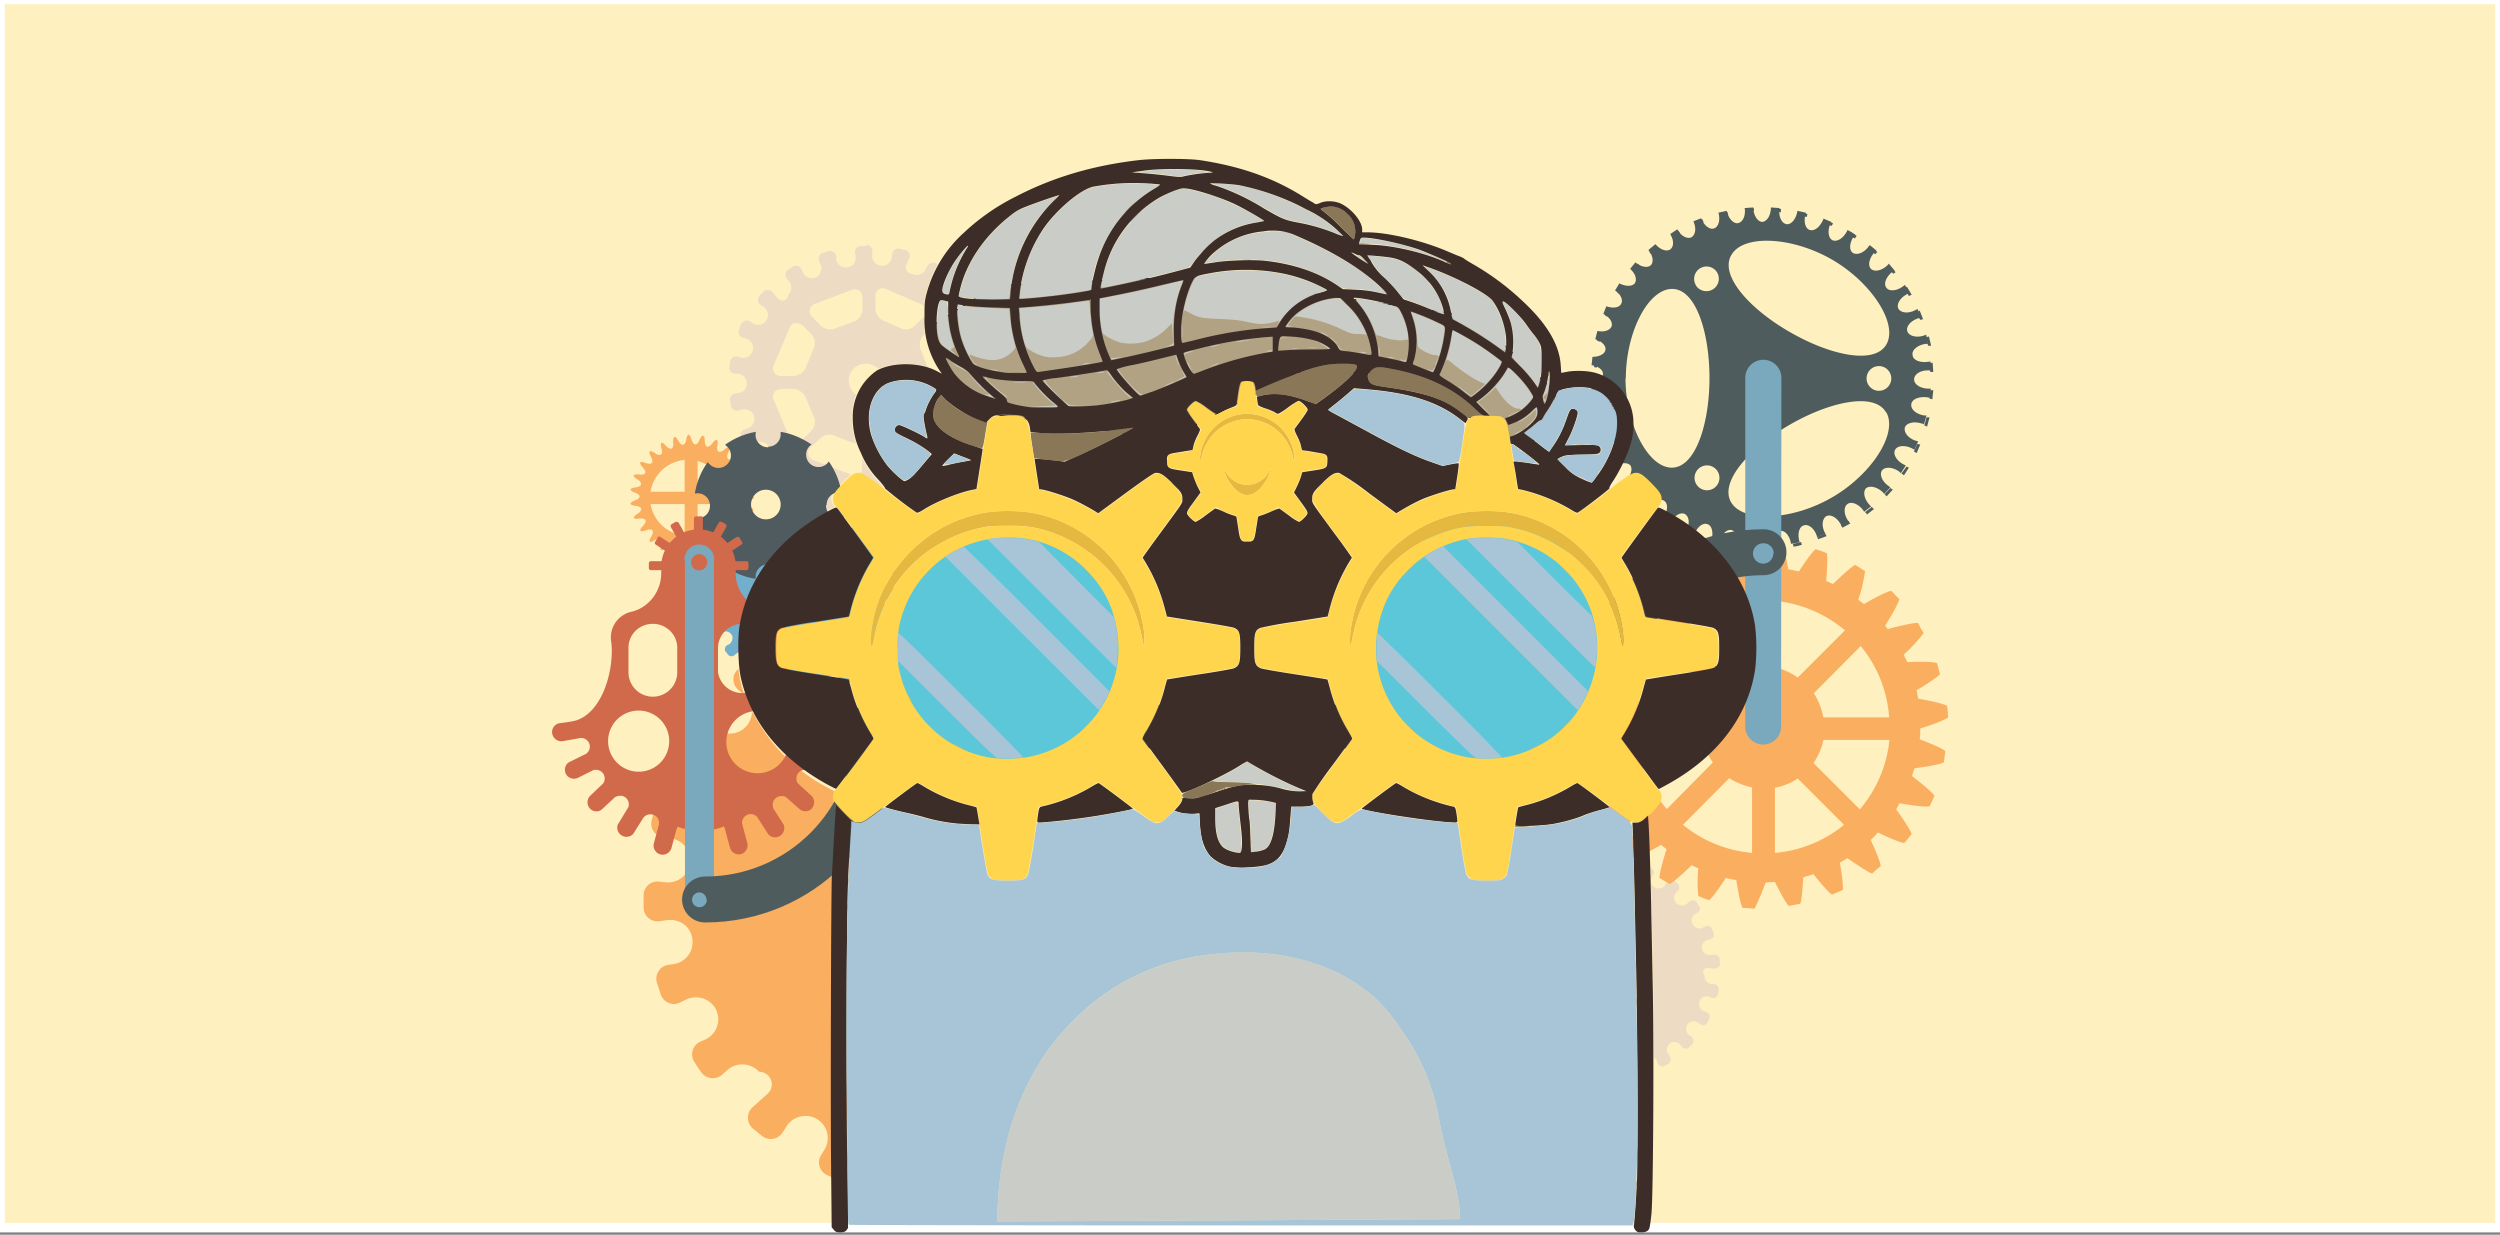 <svg xmlns="http://www.w3.org/2000/svg" height="400" width="809.9" stroke-miterlimit="10" clip-rule="evenodd" fill-rule="evenodd" stroke-linecap="round" stroke-linejoin="round"><rect width="100%" height="100%" fill="#808080" stroke="none"/><path fill="#fff0bf" stroke="#fff" stroke-width="3.1" stroke-linecap="square" stroke-linejoin="miter" stroke-miterlimit="4" d="M0-.2h809.9v397.9H0z"/><path d="M280.8 79.7H279a2 2 0 0 0-2 2.3l.2 1c.2 1.5-.6 3-2.1 3.5-2 .7-3.9-.6-4.2-2.5v-1a2 2 0 0 0-2.6-1.6l-1.7.5c-1.1.3-1.7 1.6-1.2 2.7l.4 1c.7 1.4.2 3-1 4a3.2 3.2 0 0 1-4.7-1.4l-.4-.9a2 2 0 0 0-2.9-.9l-1.5 1a2 2 0 0 0-.3 3l.6.7c1.1 1.3 1 3.4-.3 4.5 0 1.6-2.2 2.4-3.3 1.1l-1.8-2.1a2 2 0 0 0-3 0l-1.2 1.3a2 2 0 0 0 .4 2.9l1 .6a3.2 3.2 0 0 1-3.6 5.3l-.7-.5a2 2 0 0 0-3 .9l-.7 1.6a2 2 0 0 0 1.3 2.7l1 .3c1.7.5 2.7 2.3 2.1 4a3.2 3.2 0 0 1-4 2.1l-.8-.3c-1.1-.3-2.3.5-2.5 1.7l-.2 1.7a2 2 0 0 0 2 2.2h1a3.2 3.2 0 0 1 0 6.3h-.8a2 2 0 0 0-2 2.3l.3 1.8a2 2 0 0 0 2.5 1.5l1-.3c1.4-.4 3.1.2 3.8 1.7.9 1.8-.2 3.8-2 4.4l-.8.3a2 2 0 0 0-1.3 2.7l.8 1.6a2 2 0 0 0 2.9.8l.9-.6c1.5-.9 3.4-.5 4.4 1 1 1.5.5 3.4-1 4.4l-.7.4a2 2 0 0 0-.5 3l1.2 1.3a2 2 0 0 0 3 0l.7-.9a3.2 3.2 0 0 1 4.4-.3 3.3 3.3 0 0 1 .4 4.5l-.6.6a2 2 0 0 0 .4 3l1.5 1a2 2 0 0 0 2.8-1l.5-.9a3.2 3.2 0 0 1 4.2-1.5c1.6.7 2.3 2.6 1.6 4.2l-.4.8a2 2 0 0 0 .8 2.6l.3-.1c1.7-1 2.4-1.3 2.8-1.3l.2.2.9 1.1c-.6-1-1.1-1.6-1.3-1.7-.4-.5-.7-1.2-.8-1.7-.3-1.8.3-2.8 3.1-5.6 1.4-1.4 2.3-2.4 3.2-3l-12.6-4.8c-1.5-1-1.7-2.8-.5-4l3-2.8a4.5 4.5 0 0 1 5.2-.8l5 2c.6 0 1.2.3 1.6.6a23.5 23.5 0 0 1-.1-16.1 5.5 5.5 0 0 1 3.2-10c1.6 0 3 .7 4.1 1.7 4.4-2 10.9-2.1 16-.6l-.4-.7-1.7-4.4c-.9-1.6-.6-3.9.7-5.2l.4-.4c-.3-1.3-.3-2.8-.3-5.7l-.1.2-2.9 2.9a4.2 4.2 0 0 1-5 .5l-4.6-2a4.6 4.6 0 0 1-3.1-4.2v-4c0-1.8 1.4-2.9 3.1-2.4l12.1 5.2.6.5c0-2 .3-2.9.7-4.6.9-3.2 2-6.1 3.6-9-.2 0-.3-.2-.5-.3a2 2 0 0 0-2.8 1l-.5.9c-.7 1.6-2.6 2.3-4.2 1.6a2.2 2.2 0 0 1-2-3.2l.8-1.8a2 2 0 0 0-1.2-2.8c-.6 0-1.2-.3-1.8-.4-1.1-.3-2.3.4-2.4 1.7l-.2 1c-.3 2-2.2 3.3-4.2 2.6-1.5-.4-2.4-2-2.1-3.5v-.8a2 2 0 0 0-1.9-2.3zm-4 14c1.5 0 2.6 1 2.6 2.6v4c0 1.8-1.4 3.6-3.2 4l-5.1 1.9c-1.6.9-3.9.6-5.2-.7l-2.8-2.9c-1.3-1.2-1-3 .5-4l12.6-4.8h.7zm-18.6 11c.6 0 1.3.2 1.9.8l2.8 2.8a4.3 4.3 0 0 1 .5 5l-2.2 5.4a4.6 4.6 0 0 1-4.2 3.1h-4c-1.8 0-2.9-1.4-2.5-3.1l5.4-12.8c.5-.9 1.4-1.3 2.2-1.3zM253 126h4c1.8 0 3.7 1.5 4.2 3.2l2.2 5.3c1 1.6.7 3.8-.6 5.1l-2.8 2.8c-1.3 1.3-3.1 1-4.1-.4l-5.4-12.8c-.4-1.7.7-3.2 2.5-3.1zm26.3 22.4v3.3c0 .8-.3 1.5-.8 2a39.3 39.3 0 0 1 7.8 5.2l2.4 2 .3-.2-2.5-2c.2-.1-.8-1.3-2-2.8a27 27 0 0 1-5.2-7.5zm255.5 133.5l.3 14.4.5 22.8.2 23.4c.5.3.9.7 1 1.3l.3.7c.3.9 1.4 1.2 2.2.8l1.2-.7c.8-.5 1-1.6.5-2.3l-.5-.8c-.9-1.1-.6-2.7.5-3.5 1-.8 2.6-.5 3.5.6l.4.5c.5.8 1.6.8 2.3.2l1-1c.6-.8.5-1.8-.2-2.4l-.7-.5a2.6 2.6 0 0 1-.6-3.6 2.5 2.5 0 0 1 3.5-.4l.6.4c.7.6 1.8.4 2.3-.5l.6-1.2c.4-.8 0-1.9-.8-2.2l-.9-.3c-1.2-.5-1.9-2-1.4-3.3.4-1.3 1.9-1.8 3.2-1.4l.6.3c1 .4 2-.2 2.1-1.1l.3-1.4c.1-.9-.5-1.8-1.5-1.9h-.8a2.6 2.6 0 0 1-2.3-2.7c-1-1-.2-2.6 1-2.5l2.3.2c1 0 1.8-.7 1.7-1.7l-.1-1.4c-.1-1-1-1.6-1.9-1.4h-.8c-1.2.3-2.4-.3-2.9-1.5-.6-1.4.4-3 1.8-3.3l.7-.2c.9-.1 1.5-1.1 1.2-2l-.6-1.4a1.6 1.6 0 0 0-2.2-.8l-.7.4c-1 .6-2.4.3-3.1-.7-1-1.3-.6-3 .7-3.8l.6-.3c.9-.5 1.1-1.6.5-2.3l-.8-1.2c-.6-.7-1.7-.8-2.3-.1l-.6.5c-1 1-2.6 1-3.6 0s-1-2.5 0-3.5l.5-.5c.6-.7.6-1.8-.2-2.4l-1.1-.9c-.8-.5-1.8-.3-2.3.6l-.4.6c-.6 1-1.8 1.6-3 1.2a2.5 2.5 0 0 1-1.4-3.7l.4-.6c.4-.8 0-1.9-.8-2.2l-.6-.2zm-5.2 3.6v.1l.3 21.9.2 6c0-1.3 0-2 .1-1.2v3.2c.3 11 .4 20.7.5 28l-.1-17.4V325.2v-1.4l-.1-8.6-.4-16.8V297.1 295l-.1-6v-3.8z" fill="#eedbc4" fill-rule="nonzero"/><path d="M602.5 262.2l-15-15c1.5-2.3 2.7-4.8 3.2-7.5h21.4a40.8 40.8 0 0 1-9.6 22.5M575 276.4v-21.2a20 20 0 0 0 7.4-3l15 15c-6.2 5.1-14 8.4-22.4 9.1m-29.8-9.1l15-15.1c2.2 1.4 4.7 2.4 7.4 3v21.2a41 41 0 0 1-22.4-9.1m-14.9-27.6h21.5a19 19 0 0 0 3.1 7.4L540 262.1c-5.4-6.2-8.8-14-9.7-22.4m9.1-30.3l15.2 15.3c-1.5 2.3-2.6 4.9-3 7.7h-21.4c.6-8.7 4-16.6 9.2-23m28-14.8v21.6a20 20 0 0 0-7.8 3.3l-15.2-15.2a40.7 40.7 0 0 1 23-9.7m30.2 9.7l-15.2 15.2c-2.2-1.6-4.9-2.8-7.7-3.3v-21.6c8.7.8 16.7 4.3 23 9.6m14.3 28.2h-21.3c-.6-2.9-1.6-5.5-3.1-7.8l15.2-15.3a40.6 40.6 0 0 1 9.2 23m10.1 3.7c1.6-.5 7.5-2.4 9-3.6l-.1-1.8-.2-1.9c-1.6-1-8-2.1-9.4-2.4l-.5-2.7c1.8-1 6.5-4 7.6-5.2l-.5-1.8-.5-1.8c-1.8-.6-8-.4-9.6-.3l-1.2-2.4a54 54 0 0 0 6.5-7l-1-1.6-.8-1.7c-2-.1-9.3 1.8-9.8 2l-.9-1.1c.9-1.4 4.2-6.8 4.6-8.6l-1.3-1.3-1.3-1.4c-1.9.3-7.7 3.6-8.8 4.3l-1.9-1.4a48 48 0 0 0 2.2-9.3l-1.6-1-1.6-1c-1.6.8-5.7 4.8-7.2 6.2l-2.2-1c.2-2.3.6-7.4.2-9l-1.8-.7-1.8-.6c-1.3 1-4.2 5.3-5.4 7.2l-3.5-.7c-.4-2.3-1.2-7-2-8.5l-1.8-.2-2-.2c-1 1.3-2.8 6-3.5 8.2l-3.1.1a43 43 0 0 0-4.6-7.8l-1.8.3-2 .4c-.5 1.5-.8 6.3-.9 8.7l-3.2 1a38.5 38.5 0 0 0-6-6.6l-1.8.7-1.7.8c-.2 1.6.6 6.8 1 9l-2.5 1.5a48.2 48.2 0 0 0-8-5l-1.3 1.1-1.5 1.2a49 49 0 0 0 3.4 8.5l-2.1 2.2c-1.6-.7-7.3-3-9.1-3l-1.1 1.4-1.1 1.5a47 47 0 0 0 5.4 7.6l-1.5 2.5c-1.7-.3-7.7-1.3-9.4-1l-.8 1.6-.8 1.7c1 1.6 5.8 5.4 7.2 6.5l-.7 2.1c-1.1.1-8 1-9.7 1.9l-.2 1.9-.2 1.8c1.3 1.1 6.4 3.1 8.4 4l-.2 3.3c-1.3.4-7.6 2.4-9 3.5v2l.1 1.8a53 53 0 0 0 9.6 2.4l.5 2.6c-1.7 1-6.6 4-7.7 5.3l.5 1.8.5 1.8c1.7.5 8 .3 9.6.3l1.1 2.3a50.6 50.6 0 0 0-6.5 7l1 1.6.8 1.6c2.1.2 9.8-2 9.8-2l.9 1.1c-.8 1.3-4.2 6.7-4.6 8.6l1.3 1.4 1.3 1.3c2-.3 7.8-3.7 8.8-4.3l1.8 1.4c-.6 1.8-2.3 7.5-2.3 9.3l1.6 1 1.7 1c1.6-.8 5.7-4.7 7.1-6.1l2.2 1a42 42 0 0 0 0 9l1.7.7 1.8.6c1.3-1 4.2-5.3 5.4-7.2 1.2.3 2.3.6 3.4.7.3 2.2 1.2 7.4 2 9l2 .1 1.8.2c1-1.4 3-6.6 3.7-8.5l3-.2c1 2 3.4 6.7 4.5 7.8l1.9-.4 1.8-.3c.6-1.5.8-6.2 1-8.6l3.3-1c1.4 1.8 4.6 5.7 6 6.6l1.7-.7 1.8-.8c.2-1.6-.5-6.6-1-8.8l2.5-1.5c1.7 1.2 6.3 4.4 8 5l1.4-1.3 1.4-1.1c-.2-1.7-2.3-6.5-3.3-8.5.9-.7 1.6-1.6 2.4-2.4 2 1 6.8 3.2 8.5 3.4l1.2-1.4 1.2-1.5c-.5-1.7-4-6.6-5-8l1.1-2c1.4.3 7.9 1.4 9.7 1l.8-1.6.8-1.8c-1-1.5-6.1-5.5-7.3-6.4l.8-2.5c1.4-.2 7.8-1 9.5-1.9l.3-1.9.2-1.8c-1.3-1.1-6.2-3-8.3-3.8.2-1.2.2-2.3.2-3.5" fill="#faae5f" fill-rule="nonzero"/><path d="M593.5 84.1c12.8 7.4 21.5 20.8 17.6 27.5-3.9 6.7-18.4 3.4-31.2-4-12.8-7.3-23-18.3-19-25 3.9-6.8 19.8-5.9 32.6 1.5m19.2 38.5a4 4 0 1 1-8 0 4 4 0 0 1 8 0m-1.6 11c3.8 6.8-4.8 20.2-17.7 27.6-12.8 7.4-28.7 8.2-32.6 1.5-3.9-6.7 6.2-17.7 19-25.1 12.8-7.4 27.4-10.7 31.2-4M551 158.3a4 4 0 1 1 4-7 4 4 0 0 1-4 7m-24.3-35.7c0-14.9 7.2-29 15-29 7.7 0 12.1 14.1 12.1 28.9 0 14.7-4.5 29-12.2 29-7.8 0-15-14.3-15-29m22.8-30.1a4 4 0 0 1 1.4-5.5 4 4 0 0 1 5.5 1.4 4 4 0 1 1-7 4M571 71.9c-1.6 0-3-2.2-3-4.7l-2.8.2c.4 2.5-.6 4.6-2.2 4.9-1.5.2-3.1-1.6-3.6-4l-2.7.6c.7 2.4 0 4.6-1.4 5.1-1.5.5-3.3-1-4.2-3.3l-2.5 1c1 2.2.7 4.4-.7 5.2-1.4.6-3.4-.5-4.5-2.6l-2.3 1.5c1.2 2 1.2 4.1 0 5-1.2.8-3.3.1-4.8-1.7L534 81c1.5 1.7 1.8 3.9.8 4.9-1 1-3.2.6-5-.9l-1.7 2.1c1.7 1.5 2.3 3.4 1.5 4.7-1 1.1-3 1-5 0l-1.4 2.3c1.8 1.2 2.7 3 2 4.3-.6 1.3-2.7 1.6-4.8.8l-1 2.5c2 1 3.1 2.6 2.7 4-.5 1.3-2.4 2-4.6 1.5l-.7 2.7c2 .6 3.5 2 3.3 3.4-.2 1.4-2 2.3-4.2 2.3l-.3 2.7c2.1.3 3.7 1.5 3.7 2.8 0 1.5-1.7 2.7-3.8 3l.1 2.7c2.1-.1 4 .8 4.1 2.2.2 1.5-1.2 2.9-3.3 3.5.1.9.3 1.8.6 2.6 2-.4 4 .2 4.4 1.6.5 1.4-.8 3-2.8 4l1 2.5c2-.7 4-.4 4.7.8.6 1.3-.4 3.2-2.2 4.4l1.3 2.4c1.9-1 4-1 4.8 0 .8 1.3.1 3.3-1.5 4.8a14 14 0 0 0 1.7 2.1c1.7-1.3 3.8-1.7 4.9-.7 1 1.1.6 3.3-.9 5l2 1.8c1.6-1.7 3.6-2.4 4.8-1.5 1.2.9 1.1 3-.1 5l2.2 1.6c1.3-2 3.2-3 4.5-2.4 1.4.8 1.7 3 .6 5.3l2.6 1.1c.9-2.2 2.6-3.6 4.1-3.1 1.5.4 2 2.7 1.4 5l2.7.8c.5-2.4 2-4.1 3.6-3.9 1.6.3 2.5 2.5 2.2 5l2.7.3c0-2.6 1.4-4.6 3-4.6s3 2.1 3 4.8l2.7-.2c-.4-2.6.6-4.8 2.2-5 1.6-.3 3.2 1.5 3.6 4.1v.1l2.8-.5v-.1c-.8-2.5-.2-5 1.4-5.4 1.5-.5 3.4 1 4.2 3.5v.3l2.7-1v-.2c-1.3-2.3-1-4.8.4-5.6 1.5-.7 3.6.6 4.8 3l.1.3 2.5-1.4-.3-.3c-1.5-2-1.6-4.6-.3-5.5 1.3-1 3.6 0 5.1 2l.3.5 2.3-1.8a.8.8 0 0 1-.4-.3c-1.8-1.8-2.4-4.3-1.3-5.5 1.2-1 3.6-.5 5.5 1.3l.4.5 2-2.1-.5-.4c-2.2-1.5-3.1-3.8-2.2-5.1 1-1.3 3.5-1.1 5.6.4l.5.5 1.6-2.5-.6-.3c-2.3-1.1-3.6-3.3-2.9-4.7.7-1.5 3.3-1.7 5.6-.5l.7.4 1.2-2.7-.7-.2c-2.5-.8-4-2.7-3.6-4.3.5-1.5 3-2.1 5.4-1.3.3 0 .5.1.8.3l.8-2.9h-.7c-2.6-.4-4.5-2-4.2-3.7.2-1.6 2.5-2.5 5.1-2.2l.9.2.3-3h-.6c-2.7 0-4.8-1.3-4.8-3 0-1.6 2-3 4.7-2.9h.8l-.2-2.9-.7.1c-2.6.4-5-.5-5.1-2.2-.3-1.6 1.6-3.2 4.2-3.6h.8l-.6-3-.7.3c-2.4.8-4.9.2-5.4-1.4-.5-1.5 1.1-3.4 3.6-4.2l.8-.2-1.1-2.8-.6.3c-2.3 1.3-4.8 1-5.6-.4-.7-1.5.6-3.6 3-4.8l.7-.3-1.6-2.6-.5.4c-2.1 1.6-4.6 1.8-5.5.5-1-1.3 0-3.6 2-5.2l.7-.3-1.9-2.3-.3.4c-1.9 1.9-4.3 2.4-5.5 1.3-1.1-1.2-.5-3.6 1.3-5.5l.5-.4-2.2-1.8-.3.4c-1.5 2.1-3.8 3-5.2 2.1-1.3-1-1-3.4.5-5.6l.3-.3a31 31 0 0 0-2.5-1.5l-.1.3c-1.2 2.4-3.3 3.7-4.8 3-1.4-.8-1.6-3.3-.5-5.6l.2-.3-2.6-1.1v.2c-1 2.4-2.8 4-4.4 3.5-1.5-.4-2.1-2.9-1.3-5.4v-.2l-2.7-.6c-.4 2.6-2 4.6-3.6 4.3-1.6-.3-2.6-2.6-2.2-5.2l-2.8-.2c0 2.6-1.3 4.7-3 4.7" fill="#4f5c5d" fill-rule="nonzero"/><path d="M518.3 110.7l.7-2.9-1-.1-.6 2.7 1 .3m102.6-9.6l1 2.5h.2l.8-.2-1.1-2.8-.6.4h-.3m4.3 25.4l-.2 2.8c.4 0 .6 0 .9.2l.3-3h-1m-104.6-23.8l1.2-2.7-1-.3-1 2.5.8.5m104.4 15l.2 2.9h1l-.2-3-.7.1h-.3m-108.9 9.7h1l-.2-3a2 2 0 0 1-.9.2l.2 2.8m8.3-32.1l1.5-2.5-.9-.4-1.4 2.3.8.6m-8.3 23.7l1 .2.3-3-1 .1-.2 2.8m107.6-9.7l.6 2.7h1l-.7-3-.7.2h-.2M617 93.6l1.4 2.3.2-.1.7-.3-1.5-2.6-.5.4-.3.2M549.3 73l2.6-1-.4-1-2.5 1c0 .4.2.7.3 1m27.6-4.3l.1-1-2.8-.2v1c1 0 1.9.2 2.8.3m13.9 3.4l2.5 1 .3-.6.1-.3-2.5-1-.1.1c0 .3-.2.6-.3.8m-8.3-2.6l2.7.7.2-.8v-.2l-2.7-.6-.1 1m15.9 6.1l2.3 1.5.3-.5.3-.4-2.4-1.5v.3l-.4.6m-69.4 12.5c.6-.8 1.2-1.6 2-2.3l-.9-.6a35 35 0 0 0-1.8 2.1l.7.7M541.8 77l2.5-1.4-.6-.9-2.4 1.4.5 1m63.7 3.5l2 1.8.3-.4.4-.3-2.2-2-.3.5-.4.4m6.3 6l1.7 2.1.3-.2.5-.3a67 67 0 0 0-2-2.2l-.4.4-.3.3m-76.6-4.4l2.2-1.9-.7-.7-2 1.8.5.8m37.2 94.6l.1 1 2.8-.2-.1-1-2.8.2m17-2.4v.2l2.7-1v-.1l-.4-.7-2.6 1 .2.6m-39.5-1l.4-1-2.6-1-.3.8 2.4 1m5.5 2l2.7.8.2-1-2.7-.7-.2 1m42-4.7v.3l2.6-1.4-.2-.3c-.1-.2-.3-.3-.3-.5-.9.5-1.6 1-2.4 1.3l.2.6M568.2 68.5v-1l-2.8.1v1l2.8-.3m-26.2 101l.5-.8-2.3-1.5-.4.8 2.2 1.5m21.7 6.8v1c.8.1 1.7.3 2.6.3l.1-.9-2.8-.2m-4-107.6l-2.6.7.2 1 2.7-.7-.3-1M581 177v.1c1-.1 1.8-.3 2.7-.6l-.2-.9-2.7.6.2.7m42.5-39c.3 0 .5.2.8.3l.8-3h-1l-.7 2.7h.2m-19 28.3l.2.5 2.3-1.8-.4-.3-.3-.4-2.2 1.7.3.3M517.6 136l1-.1-.7-3-1 .5.7 2.7m2.6 8.1l1-.2-1.2-2.8-.8.5 1 2.6m3.8 7.6a6 6 0 0 1 1-.4l-1.5-2.5-.8.5 1.3 2.4m96.3-5.5l.6.4 1.2-2.8-.7-.1-.3-.1-1.1 2.5h.2m-4 7.3c.2 0 .4.2.6.4l1.6-2.5-.6-.3h-.2l-1.6 2.2.2.2m-5.4 6.8l.4.4 2-2.2-.5-.3-.3-.2-1.9 2 .3.2m-75.6 4.3l.7-.7-2.2-2-.5.8c.6.7 1.3 1.3 2 1.8m-7.9-8.2l1.8 2.2.8-.6c-.7-.7-1.3-1.5-1.8-2.3l-.8.7" fill="#4f5c5d" fill-rule="nonzero"/><path d="M264.4 188.7a6.7 6.7 0 1 1-9.8 9 6.6 6.6 0 0 1 .4-9.2c2.7-2.5 7-2.4 9.4.3M238 171.4c-.5.6-.5 1.5.2 2l.5.5c.9.7 1.1 1.9.6 2.8a2.2 2.2 0 0 1-3.3.7l-.4-.4c-.7-.5-1.6-.4-2.1.4l-.6 1c-.4.8 0 1.7.7 2l.7.4c1 .4 1.6 1.4 1.3 2.5-.2 1.4-1.7 2.1-3 1.6l-.5-.2c-.7-.3-1.6.1-1.8.9l-.3 1.2c-.1.9.4 1.7 1.2 1.7l.8.1c1.2.2 2 1.3 2 2.5.8 1 0 2.3-1 2.1l-2-.2c-.9 0-1.6.6-1.5 1.5v1.2c.1.8.9 1.4 1.7 1.3l.7-.1c1.3-.2 2.4.6 2.6 1.8.2 1.2-.5 2.3-1.7 2.5l-.6.1c-.8.2-1.4 1-1.1 1.8l.4 1.2c.3.8 1.2 1.2 2 .8l.6-.3c1-.6 2.4-.1 3 1 .5 1 0 2.4-1 3l-.5.2c-.7.4-1 1.4-.6 2l.8 1c.5.7 1.4.8 2.1.3l.6-.5c.9-.8 2.3-.8 3 .1 1 1 .9 2.4 0 3.1l-.5.5c-.6.5-.6 1.5 0 2l1 .8c.7.5 1.7.4 2.1-.4l.3-.5c.5-1 1.7-1.5 2.7-1 1.3.5 1.8 2 1.1 3.2l-.3.5c-.4.7-.1 1.6.7 2l1.1.4c.8.4 1.6 0 1.8-.9l.2-.7a2.2 2.2 0 0 1 2.7-1.5c1.2.2 1.9 1.5 1.6 2.6l-.1.6c-.2.8.4 1.6 1.2 1.7l1.2.2c.9 0 1.5-.6 1.5-1.4v-.8c0-1.1 1-2.2 2.2-2.2 1.2 0 2.2 1 2.2 2.2v.6c0 .8.8 1.4 1.6 1.3l1.3-.2c.7-.1 1.2-1 1-1.7l-.3-.7c-.3-1.2.3-2.5 1.5-2.8 1.1-.4 2.4.2 2.7 1.4l.2.6c.3.8 1.3 1.2 2 .8l1-.6c.8-.4 1-1.4.5-2l-.4-.7c-.7-1-.4-2.4.6-3 1-.8 2.4-.5 3.1.5l.4.5c.5.7 1.4.7 2 .2l1-.9c.6-.6.5-1.5-.1-2l-.6-.5c-1-.8-1.1-2.2-.3-3.1.7-1 2.1-1.1 3-.3l.5.4c.7.5 1.6.3 2-.4l.7-1c.4-.8.1-1.7-.7-2l-.7-.3a2.3 2.3 0 0 1-1.2-3 2.3 2.3 0 0 1 3-1.1l.5.3c.8.3 1.7-.2 2-1l.2-1.2c.2-.8-.4-1.6-1.2-1.7h-.7c-1.2-.2-2-1.3-2-2.5-.7-.8 0-2.3 1.1-2.1l2 .2c.9 0 1.6-.6 1.6-1.5v-1.2c-.1-.8-.9-1.4-1.7-1.3l-.6.2c-1 .2-2.2-.4-2.6-1.5-.4-1.3.4-2.7 1.7-2.9l.6-.1c.9-.2 1.4-1 1.1-1.8l-.3-1.2c-.3-.8-1.2-1.1-2-.8l-.6.4c-1 .4-2.1.2-2.8-.7-.8-1-.4-2.7.8-3.3l.6-.2c.8-.4 1-1.4.5-2.1l-.7-1c-.5-.6-1.4-.8-2-.2l-.6.5c-.9.8-2.3.8-3.2-.1-.7-.9-.7-2.3.2-3.1l.4-.4c.7-.5.6-1.5 0-2l-1-.8c-.7-.6-1.6-.4-2 .4l-.4.5c-.6 1-1.7 1.4-2.7 1-1.3-.5-1.8-2-1-3.2l.2-.5c.4-.8.1-1.7-.6-2l-1.2-.5c-.8-.3-1.6.1-1.8 1l-.2.6c-.3 1-1.3 1.8-2.3 1.7a2.3 2.3 0 0 1-2-2.8l.1-.6c.2-.8-.4-1.6-1.2-1.7l-1.3-.1c-.8 0-1.5.6-1.4 1.4v.7c0 1-.7 2-1.8 2.3-1.4.2-2.6-.8-2.6-2.2v-.6c0-.9-.8-1.5-1.7-1.3-.4 0 .3 1.7 0 1.8-1 .2-.4.5-.2 1.3l-.5 1.3c.3 1.2-1.5.8-2.7 1.1-.8.8-1.8 3-2.2 2l-.7-.9c-.3-.8-.9-.7-1.6-.3-.4.1-3.4-2.8-3.8-2.6-.7.4 1.3.9 1.8 1.6l.4.6c.8 1 .4 2.6-1 3.2-.9.5-2 0-2.7-.8l-.3-.5c-.5-.7-1.4-.8-2-.2l-1 .8" fill="#72afcc" fill-rule="nonzero"/><path d="M239.2 216.6l-.2.3c-2 1.8-1.8 4.9.2 6.6l1.7 1.5.3.3a37.7 37.7 0 0 1-2-8.6zm4.4 14.1a7.2 7.2 0 0 1-11.8 5.3l-1.5-1.3a4.5 4.5 0 0 0-6.7 1l-2.1 3.5a4.5 4.5 0 0 0 2 6.4l2.3 1a7.3 7.3 0 0 1 3.7 9.5 5 5 0 0 1-7.1 4.7l-4.2-1.8a4.5 4.5 0 0 0-6.1 3l-1 3.8a4.5 4.5 0 0 0 3.8 5.5l2.5.3c4.3.6 7.2 5 5.9 9.3a7.3 7.3 0 0 1-8 4.9l-1.7-.2a4.5 4.5 0 0 0-5.1 4.5v4.1a4.5 4.5 0 0 0 5.3 4.2l2.2-.3c3.5-.5 7 1.4 8 4.8a7.2 7.2 0 0 1-5.6 9.4l-2 .3a4.5 4.5 0 0 0-3.6 5.7l1.3 4c.9 2.4 3.7 3.7 6.1 2.5l2.1-1a7.4 7.4 0 0 1 9.1 2.3 7.2 7.2 0 0 1-2.8 10.6l-1.8.8a4.5 4.5 0 0 0-1.8 6.6 61 61 0 0 0 2.2 3.3 4.6 4.6 0 0 0 6.7.8l1.8-1.6c3-2.6 7.5-2.3 10.2.6 3.8 0 5.6 4.7 2.7 7.2l-4.8 4.3c-2 1.8-2 5 0 6.8l3.2 2.6a4.5 4.5 0 0 0 6.5-1.2l1.3-2a7.3 7.3 0 0 1 10-2.3 7.2 7.2 0 0 1 2.2 10l-1 1.6a4.5 4.5 0 0 0 2 6.5l1.6.7v-3c-.2-21 0-90.7.2-93.7l.6-10.7.6-10.4.2-1.5 2.5 2.5.8.9v-.1l-.9-1-2.4-2.4 2.5 2.4a27.6 27.6 0 0 1-3.5-4c-.3-1.1.2-3 .9-3.4l3.7-4.8v-.2l-3.6 4.8-3.2-1.7a56 56 0 0 1-23.8-23.8zm30.6 73.6zm0 40.1v0zm0 11v1.5l.2 15 .2 9.8v-3.2-2.4-1.6l-.2-18.2v-1zM224 173.5a12.3 12.3 0 1 1 0-24.5 12.3 12.3 0 0 1 0 24.5m18.3-8.8c-1.8-1-1.7-2.2.4-2.6 2-.5 2-1.3 0-1.8-2.1-.5-2.2-1.7-.3-2.6 2-.9 1.7-1.7-.4-1.6-2.1 0-2.5-1.1-.8-2.5 1.6-1.4 1.3-2-.8-1.5-2 .5-2.7-.5-1.4-2.2 1.3-1.8.8-2.4-1.1-1.4-2 1-2.8.1-2-1.8 1-2 .3-2.5-1.3-1-1.6 1.3-2.6.7-2.2-1.3.4-2.2-.4-2.5-1.6-.8-1.3 1.7-2.4 1.4-2.5-.7 0-2.2-.8-2.3-1.7-.4-.8 2-2 2-2.6-.2-.6-2-1.3-2-1.7.1-.3 2-1.5 2.3-2.5.5-1-2-1.9-1.7-1.7.5.2 2.1-.9 2.6-2.4 1-1.4-1.6-2-1.2-1.4.9.6 2-.4 2.7-2.1 1.5-1.8-1.2-2.3-.6-1.3 1.2 1 1.8.3 2.7-1.7 2-2-.8-2.4-.1-1 1.4 1.5 1.6 1 2.6-1.1 2.3-2.2-.2-2.4.5-.6 1.6 1.8 1.2 1.5 2.3-.6 2.6-2 .2-2.2 1-.2 1.7s2 1.8 0 2.5c-2 .8-1.9 1.5.2 1.8 2.1.2 2.5 1.3.7 2.5-1.9 1.2-1.6 1.9.5 1.6 2.2-.2 2.7.8 1.2 2.4-1.5 1.4-1 2.2 1 1.4 2-.8 2.8.1 1.7 2-1.1 1.8-.6 2.3 1.2 1.1 1.8-1.2 2.7-.5 2 1.6-.6 2 .1 2.4 1.5.8 1.5-1.5 2.6-1 2.4 1 0 2.2.7 2.4 1.7.6 1.1-1.9 2.3-1.7 2.6.4.4 2.1 1.2 2.2 1.8.1.5-2 1.7-2.1 2.5-.1.9 2 1.7 1.8 1.8-.3.1-2.2 1.2-2.5 2.5-.8s2 1.4 1.6-.7c-.4-2.2.7-2.7 2.3-1.4 1.6 1.4 2.3 1 1.4-1-.8-2 0-2.7 1.9-1.8 2 1 2.4.4 1-1.3-1.2-1.7-.6-2.7 1.5-2.2 2 .5 2.5-.2.8-1.6-1.6-1.3-1.2-2.4.9-2.4s2.3-.7.4-1.7M224 168.4" fill="#faae5f" fill-rule="nonzero"/><path d="M209.8 159.3h28.3v4h-28.3z" fill="#faae5f" fill-rule="nonzero"/><path d="M221.8 147.2h4.2v28.2h-4.2z" fill="#faae5f" fill-rule="nonzero"/><path d="M577 235.4a5.8 5.8 0 0 1-11.6 0v-113a5.8 5.8 0 1 1 11.7 0z" fill="#7aa8bc" fill-rule="nonzero"/><path d="M248.8 168.2a4.8 4.8 0 1 1 0-9.5 4.8 4.8 0 0 1 0 9.5m19-4.7a4 4 0 0 1 4.1-4h.7c-.6-3.6-2-7-4.1-10a4 4 0 0 1-6.2.6 4 4 0 0 1 0-5.6l.6-.5c-3-2-6.3-3.5-10-4.1v.8a4 4 0 0 1-4 4v.2a4 4 0 0 1-4-5 24 24 0 0 0-10 4.2l.7.6a4 4 0 0 1 0 5.7 4 4 0 0 1-5.7 0 2 2 0 0 1-.6-.7c-2.2 3-3.6 6.5-4.2 10.2l.9-.1a4 4 0 0 1 4 4 4 4 0 0 1-4 4.1h-1c.6 3.7 2 7.2 4.2 10l.5-.6a4 4 0 0 1 5.8 0 4 4 0 0 1-.7 6.2c3 2 6.4 3.5 10 4v-.7a4 4 0 0 1 4-4 4 4 0 0 1 4 4v.7c3.6-.6 7-2 9.9-4.2-.2 0-.4-.2-.6-.4a4.1 4.1 0 0 1 0-5.8 4 4 0 0 1 5.7 0l.4.5c2-2.9 3.4-6.2 4-9.8h-.6a4 4 0 0 1-4-4" fill="#505b5f" fill-rule="nonzero"/><path d="M514.4 234.7c0-30.7 26.1-55.8 56.9-55.8" fill="none" stroke="#4f5c5d" stroke-width="14.877"/><path d="M521.9 238.6c0 2.1-1.8 3.9-3.9 3.9H280.4a3.9 3.9 0 0 1-3.9-3.9v-6.5c0-2.1 1.8-3.8 4-3.8H518c2.1 0 3.9 1.7 3.9 3.8z" fill="#4f5c5d" fill-rule="nonzero"/><path d="M242.5 184c0 .4-.3.7-.7.7h-7.2a.6.6 0 0 1-.7-.6v-1.6c0-.4.3-.7.7-.7h7.2c.4 0 .7.3.7.7v1.5zm-8.8-14.9a.6.6 0 0 0-.9.3l-3.6 6.3c-.1.3 0 .6.3.8l1.4.8c.3.2.7 0 .8-.2l3.6-6.4c.2-.3 0-.7-.2-.9l-1.4-.8zm6.7 6.5c.2.3.1.7-.2.8l-6 4c-.4.1-.8 0-1-.3l-.8-1.3a.6.6 0 0 1 .2-.9l6-3.9c.4-.2.8 0 1 .2zm-30.2 8.5c0 .3.3.6.6.6h7.3c.3 0 .6-.3.6-.6v-1.6c0-.4-.3-.7-.6-.7h-7.3c-.3 0-.6.3-.6.7v1.5zm8.8-15c.3-.1.7 0 .9.3l3.5 6.3c.2.3 0 .6-.2.8l-1.4.8c-.3.2-.7 0-.9-.2l-3.6-6.4c-.1-.3 0-.7.3-.9l1.4-.8zm-6.8 6.5c-.2.3 0 .7.2.8l6.1 4c.3.1.7 0 1-.3l.8-1.3c.2-.3 0-.7-.2-.9L214 174a.6.6 0 0 0-1 .2zm14.9-8.4c.3 0 .6.3.6.7v7.2c0 .4-.3.7-.6.7h-1.6a.6.6 0 0 1-.7-.7V168c0-.4.3-.7.7-.7h1.6z" fill="#d16a4b" fill-rule="nonzero"/><path d="M245.4 250.5a10.1 10.1 0 1 1 0-20.2 10.1 10.1 0 0 1 0 20.2m-12.8-32.8V210a7.9 7.9 0 0 1 15.8 0v7.8a8 8 0 0 1-15.8 0m-13.2 0a7.9 7.9 0 0 1-15.8 0v-7.9c0-4.4 3.5-7.8 7.9-7.8 4.3 0 7.9 3.4 7.9 7.8v7.9zM206.9 250a9.9 9.9 0 1 1 0-19.8 9.9 9.9 0 0 1 0 19.8m64.7-16.1s-4.4-.6-5.7-1c-7.7-2.6-11.3-13.3-11.3-22.5a27 27 0 0 1 .3-4.3c0-4-2.8-7.4-6.6-8.2a12.7 12.7 0 0 1-10-12.4l.1-.8v-1.1a12.1 12.1 0 1 0-24.2 0v2.1c0 6-4.1 11.2-9.7 12.5a8.5 8.5 0 0 0-6.6 8.2v.9c.2 1 .3 2.2.3 3.5 0 9.2-4 20-11.3 22.5-1.3.5-5.7 1-5.7 1a2.9 2.9 0 0 0-2.3 3.4 3 3 0 0 0 3.4 2.4l5.7-1a2.8 2.8 0 0 1 1.7 5.2l-5.1 2.5c-1.4.6-2 2.4-1.3 3.9a3 3 0 0 0 3.9 1.3l5.2-2.6h.8a2.8 2.8 0 0 1 2.2 4.4l-4.2 4a3 3 0 0 0-.2 4c1.1 1.3 3 1.4 4.1.3l4.3-4v.1a3 3 0 0 1 1.6-.4c1.5 0 2.7 1.2 2.7 2.8 0 .4 0 .7-.2 1l-3.4 5.6a3 3 0 0 0 5 3l3.4-5.4c.6-.6 1.4-1 2.2-1 1.6 0 2.8 1.2 2.8 2.8v.4l-1.7 6.3a3 3 0 0 0 2.1 3.5 3 3 0 0 0 3.6-2l1.7-6.3.4-.7c1.3.6 3.1 1 5.1 1.2v.1h4.6v-.1c2-.2 3.7-.6 5.2-1.3l.3.7 1.7 6.3c.5 1.5 2 2.4 3.6 2a3 3 0 0 0 2-3.6l-1.7-6.3v-.3a2.8 2.8 0 0 1 5-1.7l3.5 5.5a3 3 0 0 0 5-3.1l-3.5-5.5h.1a2.8 2.8 0 0 1 2.6-3.8c.6 0 1 0 1.5.3l4.4 3.9c1.1 1 3 1 4-.2s1-3-.1-4.1l-4.4-4c-.3-.4-.5-1-.5-1.6 0-1.6 1.2-2.8 2.8-2.8l.7.1 5.2 2.5c1.5.7 3.2.1 4-1.4.6-1.4 0-3.1-1.4-3.8l-5.2-2.6a2.8 2.8 0 0 1-1.2-2.2c0-1.6 1.3-2.8 2.8-2.8l5.8 1a3 3 0 0 0 3.3-2.4 3 3 0 0 0-2.4-3.4" fill="#d16a4b" fill-rule="nonzero"/><path d="M574.5 179.3a3.3 3.3 0 1 1-3.2-3.3c1.8 0 3.3 1.4 3.3 3.2m-352.8 2.7a4.8 4.8 0 1 1 9.5 0v109.6c0 2.6-2.1 4.8-4.7 4.8a4.7 4.7 0 0 1-4.7-4.8V182z" fill="#7aa8bc" fill-rule="nonzero"/><path d="M284.1 235.7c0 30.8-24.9 55.7-55.7 55.7" fill="none" stroke="#4f5c5d" stroke-width="14.877"/><path d="M229.1 182.2a2.6 2.6 0 0 1-5.2 0c0-1.5 1.2-2.7 2.6-2.7 1.4 0 2.6 1.2 2.6 2.6" fill="#d16a4b" fill-rule="nonzero"/><path d="M229 291.5a2.4 2.4 0 1 1-2.5-2.4c1.3 0 2.4 1.1 2.4 2.5" fill="#7aa8bc" fill-rule="nonzero"/><g transform="translate(440.2 -214.5) scale(.28)"><path d="M-496.3 1144.7c44 94.3 44 96.4 44 96.4l230.3 33.5 150.8-77.5H44l67 35.6 31.4 29.3 16.7 12.5 33.5 8.4 27.3-21 8.4-41.8-96.4-88-324.6-46.1-228.2 10.4z" fill="#3c2d28" fill-opacity=".4" stroke="#000" stroke-linecap="butt" stroke-linejoin="miter"/><circle r="138.7" cy="1508.9" cx="149.5" fill="#5bc7d9"/><circle r="138.7" cy="1515.1" cx="-401.3" fill="#5bc7d9"/><path d="M-596 1706.2l-8.6-8.8 8.8 8.5c8.1 8 9.2 9 8.4 9l-8.7-8.7zm131.7-75.9a19.8 19.8 0 0 1-4.8-2.9c0-.5 10 4.2 11 5.1 1.2 1.1-2 0-6.2-2.2zm664.3 2.2c1-.9 11-5.6 11-5a50 50 0 0 1-10.7 5.4c-.4 0-.5-.2-.3-.4zm-697-26.3l-6.6-6.8 6.8 6.5c3.7 3.5 6.7 6.6 6.7 6.7 0 .8-1-.2-7-6.4zm181 .2c3.4-3.6 6.6-6.5 6.8-6.5.3 0-2.4 3-5.9 6.5a71.4 71.4 0 0 1-6.9 6.5c-.3 0 2.4-2.9 6-6.5zm373-.2l-6.6-6.8 6.8 6.5c6.2 6 7.2 7 6.4 7 0 0-3.2-3-6.7-6.7zm181 .2c3.4-3.6 6.6-6.5 6.8-6.5.3 0-2.4 3-5.9 6.5a71.4 71.4 0 0 1-6.9 6.5c-.3 0 2.4-2.9 6-6.5zm-758.7-32.6a19.4 19.4 0 0 1-2.2-5.5c.2-.2 1.6 2.1 3.1 5.1 1.5 3 2.5 5.5 2.2 5.5-.3 0-1.6-2.3-3-5zm-154-57.9c0-8 .2-11.2.3-7.2.2 4 .2 10.5 0 14.5 0 4-.3.7-.3-7.3zm1091 0c0-8 .2-11.2.3-7.2.2 4 .2 10.5 0 14.5 0 4-.3.7-.3-7.3zm-980.5-5c-1-9 2.4-29.5 7.3-44.5 18-55 65.5-96.4 123.3-107 15-2.9 42.1-2.7 57.2.3a159.1 159.1 0 0 1 125.7 124.5 95.4 95.4 0 0 1 2.6 26.7c0 3.3-.2 3.3-1 1l-2.5-11.5A159.2 159.2 0 0 0-355.9 1382a128.2 128.2 0 0 0-50.2-7.5c-17.5 0-22 .3-30.7 2.2a156.9 156.9 0 0 0-41.3 14.8 156.6 156.6 0 0 0-82.6 109.6c-2 12-3 14.6-3.5 9.8zm554.1 0c-.5-7.6.2-15 2.6-26.7a159.1 159.1 0 0 1 125.7-124.5c15.1-3 42.3-3.2 57.2-.4a159.6 159.6 0 0 1 130.3 140.1c.8 8.7.1 17.2-1 12.5-.4-1.4-1.4-6.5-2.3-11.4a159 159 0 0 0-123.8-123.8 120 120 0 0 0-30.7-2.2c-22.7 0-31.7 1.3-50.2 7.5A159.2 159.2 0 0 0-6.6 1500.4c-1 5-2 10.1-2.5 11.5-.8 2.3-.9 2.3-1-1z" fill="#e5b83f"/><path d="M-504 1432.6s3.4-3.6 7.7-7.7l7.7-7.5-7.5 7.8c-6.9 7.1-8 8.2-8 7.4zm187.4-7.9l-8-8.3 8.3 8 8.2 8.2c0 .8-1-.3-8.5-7.9zm374 .2c4.4-4.4 8.2-8 8.5-8a94 94 0 0 1-7.5 8c-4.4 4.4-8.2 8-8.5 8a94 94 0 0 1 7.5-8zm180.5.5a60.4 60.4 0 0 1-6.9-7.5c.2 0 3.8 3.4 8 7.5 4 4.1 7.1 7.5 6.8 7.5-.2 0-3.8-3.4-7.9-7.5zm-373-87.8c-7.3-2.3-18.6-17.2-20.5-27.2l-.6-3 1.5 3.1A28.6 28.6 0 0 0-129 1327c10.8 0 21.1-6.6 25.6-16.4l1.5-3-.6 3c-2 10.4-13.2 25-21 27.2a15.5 15.5 0 0 1-11.5 0zm-86.7-38.2c0-2.7.2-3.8.4-2.2.2 1.5.2 3.7 0 5-.2 1.2-.4 0-.4-2.8zm185 0c0-2.7.2-3.8.4-2.2.2 1.5.2 3.7 0 5-.2 1.2-.4 0-.4-2.8zm-146.7-6.2a55.5 55.5 0 0 1 41.6-46.8 55 55 0 0 1 67.2 46.8c.4 2.7.3 4.7-.2 4.7s-1.2-1.9-1.5-4.2c-.3-2.3-2.4-7.9-4.6-12.4a53.9 53.9 0 0 0-55.8-29.6A56 56 0 0 0-167 1267a60.2 60.2 0 0 0-14.8 26.7c-.3 2.3-1 4.2-1.5 4.2s-.6-2-.2-4.7z" fill="#e5b83f"/><path d="M321.2 2135.4c0-2.7.2-3.8.4-2.2.2 1.5.2 3.7 0 5-.2 1.2-.4 0-.4-2.8zm-912.9-28.5c0-8 .2-11.2.3-7.2.2 4 .2 10.5 0 14.5 0 4-.3.7-.3-7.3zm914-6c0-5.8.1-8 .3-5.2a92 92 0 0 1 0 10.5c-.2 2.8-.3.5-.3-5.3zm-915-73c0-9.6.2-13.6.3-8.7.2 4.8.2 12.6 0 17.5 0 4.8-.3.8-.3-8.8zm915-45.5c0-7.7.2-10.7.3-6.7.2 4 .2 10.3 0 14-.2 3.7-.3.4-.3-7.3zm-1-56.5c0-5.2.1-7.4.3-4.7.2 2.6.2 6.8 0 9.5-.2 2.6-.3.4-.3-4.8zm-1-42c0-5.2.1-7.4.3-4.7.2 2.6.2 6.8 0 9.5-.2 2.6-.3.4-.3-4.8zm-913-19c0-7.4.1-10.5.3-6.7.2 3.7.2 9.7 0 13.5-.2 3.7-.3.6-.3-6.8zm912-39c0-7.4.1-10.5.3-6.7.2 3.7.2 9.7 0 13.5-.2 3.7-.3.6-.3-6.8zm-911-10c0-4 .1-5.8.3-3.7.2 2 .2 5.4 0 7.5-.2 2-.4.3-.4-3.8zm1-31c0-3.6.1-5 .3-3.2.2 1.7.2 4.7 0 6.5-.2 1.7-.4.3-.4-3.3zm909-11c0-4 .1-5.8.3-3.7.2 2 .2 5.4 0 7.5-.2 2-.4.3-.4-3.8zm-456-3.7c1.4-.2 3.8-.2 5.4 0 1.5.2.2.4-2.8.4s-4.3-.2-2.7-.4zm-452-9.8c0-2.7.1-3.8.3-2.2.2 1.5.2 3.7 0 5-.2 1.2-.4 0-.4-2.8zm907-16.5c0-3.6.1-5 .3-3.2.2 1.7.2 4.7 0 6.5-.2 1.7-.4.3-.4-3.3zm-442-4c0-4 .1-5.8.3-3.7.2 2 .2 5.4 0 7.5-.2 2-.4.3-.4-3.8zm304.6-17.7c0-.5 3.3-.7 7.2-.5 12.5.4 13.7 1 3.1 1-5.7.1-10.3 0-10.3-.5zm-258.7-14.8c0-3.3.2-4.5.4-2.7a30 30 0 0 1 0 6c-.2 1.5-.4 0-.4-3.3zm-46-16.2c1.5-.2 4-.2 5.5 0s.2.4-2.8.4-4.3-.2-2.7-.4zm-77.5-2c-.9-.2-1.8-1.4-2-2.6-.3-1.9 1-2.7 9.1-6 5.2-2 13.1-5.5 17.6-7.6 5.4-2.5 8.7-3.6 9.6-3 .8.5 9.5 1 19.4 1 10.8 0 20.6.6 24.5 1.4l6.5 1.3-7.8.1c-4.4.1-12.4 1-17.8 2.1a42.4 42.4 0 0 1-11 1.4c-.8-.5-.9-.2-.4.6.6 1 .3 1.2-1.3.8-1.4-.4-2-.2-1.5.5.4.6-.2.8-1.5.5-1.4-.4-2-.2-1.5.5.4.6-.2.8-1.5.5-1.2-.4-2-.3-1.8.1.3.4-5 2.6-11.8 5a51 51 0 0 1-26.8 3.4zm70.5-297c1.5-.2 4-.2 5.5 0s.2.4-2.8.4-4.3-.2-2.7-.4zm-81.3-63.8a23.2 23.2 0 0 1-3.9-4.5c.3 0 2.5 2 5 4.5 2.3 2.5 4.1 4.5 3.8 4.5-.3 0-2.5-2-4.9-4.5zm167 .3c4.1-4.5 5-5.3 5-4.5 0 .2-2 2.3-4.7 4.7l-4.8 4.5zm-311-30.4l-15-1.6-3.5-.3-2.3-14.9a166 166 0 0 1-1.9-15.2 468 468 0 0 0 98.2-2.9l20-2.5c3.2 0-48.7 26.6-66.3 34-13 5.4-12.5 5.4-29.2 3.4zm-90.6-16.8c-21.6-7-37.5-17-42.6-27a26.5 26.5 0 0 1-.9-18.6c.8-1.9 2.8-5.6 4.5-8.2l3-4.7 6.7 6.3c3.7 3.5 10.4 8.7 15 11.5 9.7 6 29.4 14.5 31.5 13.7 1-.4 1.2-.2.8.5-.3.6-1.6 7.5-2.8 15.2-1.6 10.5-2.6 14.2-3.6 14.4-.8.1-6-1.3-11.6-3zm700-1.3c2.5-.2 6.7-.2 9.4 0 2.6.2.4.3-4.8.3s-7.4 0-4.7-.3zm-819-30.3c0-4.7.1-6.6.3-4.2.2 2.3.2 6.1 0 8.5-.2 2.3-.4.4-.4-4.3zm692-1a121.3 121.3 0 0 0-25.8-17.5c-17-8.3-32.6-12.3-65-17-19.7-2.8-21.5-3.6-23.6-10-1.3-4-.5-6 4.5-10.4 4.4-3.8 7.8-4 23.2-1 39.5 7.5 71.6 22.7 94.6 45l9.2 8.8-5 .1c-2.7 0-6 .7-7.5 1.5-3 1.7-3.7 1.8-4.6.4zm49.7-1.4c1-.9 9-4.6 9-4a33 33 0 0 1-8.7 4.4c-.4 0-.5-.2-.3-.4zm31.2-4c0-2.8.2-3.9.4-2.3.2 1.5.2 3.7 0 5-.2 1.2-.4 0-.4-2.8zm-619 2.7c3.7-.2 9.7-.2 13.5 0 3.7.2.6.3-6.8.3-7.4 0-10.5 0-6.7-.3zm41.5-9c4-.2 10.5-.2 14.5 0 4 .1.7.3-7.3.3s-11.2-.2-7.2-.3zm311.7-7c-19.7-7.6-37.5-10-50.9-6.9-3.8 1-7.3 1.3-7.6 1-.4-.6-1-2.9-1.3-5.4-.3-2.5-.3-3.8.1-2.8.6 1.4 3.1.6 18.7-6.2 41.3-17.8 60-23 82-23 13.1 0 16.5.7 16.5 3.2 0 6-15.4 20.6-40.8 38.6a73.4 73.4 0 0 1-7.5 5.1 251 251 0 0 0-9.2-3.6zm241-31.5l-5-5.3 5.3 5c4.8 4.6 5.7 5.5 5 5.5-.2 0-2.6-2.4-5.3-5.2zm37.6 1.2a9 9 0 0 1 1-4c.7-1.2 1-1.2.8.5 0 1.1-.4 3-.9 4-.8 1.8-.9 1.8-.9-.5zm-620.3-2.7c3.4-.2 8.8-.2 12 0 3.1.2.3.3-6.3.3s-9.2 0-5.7-.3zm571.5-35.8c0-3.8.2-5.3.4-3.2.2 2 .2 5.2 0 7-.2 1.7-.4.1-.4-3.8zm-103-1c0-2.7.2-3.8.4-2.2.2 1.5.2 3.7 0 5-.2 1.2-.4 0-.4-2.8zm-273-11c0-4.4.2-6 .4-3.7s.2 6 0 8-.4.1-.4-4.3zm-187-20c0-3.3.2-4.5.4-2.7a30 30 0 0 1 0 6c-.2 1.5-.4 0-.4-3.3zm-11-.7l-.3-5.7-13.7-.4-13.8-.3 13.8-.2c15.5-.2 15.1-.5 14.4 7.4l-.3 5zm-72-3.8c0-4.7.2-6.6.4-4.2.2 2.3.2 6.1 0 8.5-.2 2.3-.4.4-.4-4.3zm164.7-2.4c0-7.2-.3-8.5-1.7-8.9-1.4-.4-1.2-.5.5-.6 2.1 0 2.2.2 2.2 9 0 5-.2 9-.5 9s-.5-3.9-.5-8.5zm298-3a23.2 23.2 0 0 1-3.9-4.6c.3 0 2.5 2 5 4.5 2.3 2.5 4.1 4.5 3.8 4.5-.3 0-2.5-2-4.9-4.5zm-370.7 1.7c1.5-.2 4-.2 5.5 0s.2.4-2.8.4-4.3-.2-2.7-.4zm-54-9c2-.2 5.4-.2 7.5 0 2 .2.3.4-3.8.4-4 0-5.8-.2-3.7-.4zm28.4 0c5.1-.4 5.2-.5 5.6-3.9.4-3.4.4-3.4.3.3v3.8l-5.6.1-5.5.1zm440.7-6c.3-.4-1.9-3.4-5-6.7l-5.9-6 6.8 6.4c3.7 3.5 6.7 6.6 6.7 6.7 0 .2-.7.3-1.7.3-.9 0-1.3-.3-.9-.7zm-46-6c2.5-.2 6.7-.2 9.4 0 2.6.2.4.3-4.8.3s-7.4 0-4.7-.3zm91.1-12.5l-5-5.3 5.3 5c4.8 4.6 5.7 5.5 5 5.5-.2 0-2.6-2.4-5.3-5.2zm-211.7-9.5a92 92 0 0 1 10.5 0c2.8.2.5.3-5.3.3s-8 0-5.2-.3zM9 1070c-.6-1.3-1.6-1.9-2.3-1.5-.7.4-.9.3-.4 0 .4-.6-.3-2-1.5-3.5-1.2-1.4-.2-.7 2.2 1.6 2.4 2.3 4.1 4.5 3.8 5-.4.2-1-.5-1.8-1.6zm94.3.7c-1.3-.6-2.3-1.5-2.3-2s1.4-.2 3 .7c4.5 2.3 3.8 3.5-.7 1.3zm-237.5-4.5c3-.2 7.4-.2 10 0 2.6.2.2.3-5.3.3s-7.6 0-4.7-.3zm-43.3-13.3a76 76 0 0 1 6.4-6 37 37 0 0 1-5.4 6 76 76 0 0 1-6.4 6 37 37 0 0 1 5.4-6zM0 1048.2c0-.5 2.6-.7 5.7-.5 10.1.5 11.1 1 2.6 1.1-4.6 0-8.3-.2-8.3-.6zm-18.6-17.6a232.6 232.6 0 0 0-25.4-22.8c0-1 7.7-2.9 12.6-2.9 12.3.1 25.3 11.8 27 24.4.7 4.7-.3 13.6-1.4 13.6-.4 0-6-5.6-12.8-12.3zm-83.6 2.6c2.3-.2 6.1-.2 8.5 0 2.3.2.4.4-4.3.4s-6.6-.2-4.2-.4zm-156.3-17.3c3.8-3.8 7.2-7 7.4-7 .3 0-2.6 3.2-6.4 7-3.8 4-7.2 7-7.4 7a61 61 0 0 1 6.4-7zm-7-10c3.8-3.8 7.2-7 7.4-7 .3 0-2.6 3.2-6.4 7-3.8 4-7.2 7-7.4 7a61 61 0 0 1 6.4-7zm43.8-44.7c3.7-.2 9.6-.2 13 0 3.4.2.4.3-6.8.3-7 0-9.9 0-6.2-.3z" fill="#897757"/><path d="M-423.8 1783c-1.8-1-3.9-3-4.8-4.5-1.4-2-6.4-31.8-11.7-69.5l-1.3-9.5-8.5-2a187.7 187.7 0 0 1-50.9-20.9 32.3 32.3 0 0 0-10.5-5l-49.4 36.4c-10 7.5-13 9.2-16.6 9.6-2.4.3-5 .1-6-.4a155.2 155.2 0 0 1-24.7-25.6c-1-3.8.5-10 3-11.9 1.4-1 41-54 43.4-58.5.4-.6-.8-3.7-2.8-6.7a197.4 197.4 0 0 1-22.3-52.3l-2.8-10.8-37.4-5.7a630.1 630.1 0 0 1-40.4-7c-5.6-2.3-6.6-5.6-6.6-22.6s.8-20 6-22.7c1.7-.9 19.1-4 38.8-7l38-6c1.6-.4 2.3-1.7 3.2-6.3a196.6 196.6 0 0 1 21.5-53.7l5.6-9.3-20.8-28.4a754.1 754.1 0 0 0-23.4-31 12 12 0 0 1-3-6c-1-6.3 1-9.8 11-20 15.6-16 18.3-16.3 35.5-3.5 6.1 4.4 11.8 9 12.6 9.8 1.3 1.5 11.2 9 33.5 25.1l5 3.6 6.5-3.9a191.3 191.3 0 0 1 51.3-21.9l11.2-2.8 5.7-37.7c3.2-20.7 6.3-38.8 7-40.2.7-1.4 2.6-3.6 4.1-4.7 2.5-1.9 4.5-2 17.5-2.4 12.5-.2 15.2 0 18.1 1.5 6.4 3.3 6.6 4.1 12.6 43.3 3 20.1 5.7 37.4 6 38.5.3 1.6 1.8 2.4 6.6 3.4a203.8 203.8 0 0 1 56 23l6.4 4 3-2.2 31.3-22.9a392.5 392.5 0 0 1 30.8-21.4c5.6-1.4 9.1.4 19 9.7 10.3 10 14 16 13 21.2-.4 2-9.3 15-23.6 34.5l-23 31.3 5.6 9.4c9.4 16.1 17 34.7 21 51.8 1.4 6.2 2.2 8 3.8 8.2 1.2.3 18.5 3 38.5 6.1 22 3.3 37.3 6.1 38.7 7 5.3 3.5 6 5.8 6 22 0 16.8-1 20.3-6.9 23-1.8.8-20 4-40.6 7.2l-37.5 5.7-2 8.5a186.4 186.4 0 0 1-20.9 51 32.3 32.3 0 0 0-5 10.4l22.6 31a617 617 0 0 1 22.8 32.4c2 5.2.2 9-9.3 19.4-11.3 12.4-13.7 14-19.9 13.5-5-.4-2.3 1.4-42.9-28.8l-21-15.5-3.8-2.5-6.3 4.1a184.4 184.4 0 0 1-51.9 22l-10.5 2.7-1.4 10c-4.8 35.5-10 66.6-11.6 69-3.6 5.4-6.7 6.3-22.5 6.3-12.6 0-14.9-.3-17.7-2zm38.8-140.7a127.7 127.7 0 0 0 105.8-108.9c3.4-24.3-1.2-53.2-12-74.7a130.6 130.6 0 0 0-58.4-58A121.5 121.5 0 0 0-406 1388a127.5 127.5 0 0 0-120.8 85 106.6 106.6 0 0 0-6.6 44c.1 17.3.3 19.3 3.1 30a128.8 128.8 0 0 0 105.8 96 164 164 0 0 0 39.6-.6zm-175.7-141.2a159 159 0 0 1 123.9-124.4 120 120 0 0 1 30.7-2.2c22.7 0 31.7 1.3 50.2 7.5a159.2 159.2 0 0 1 104.3 118.4l2.5 11.5c.8 2.3 1 2.3 1-1 .5-7.6-.2-15-2.6-26.7a159.1 159.1 0 0 0-125.7-124.5c-15-3-42.3-3.2-57.2-.4a160.3 160.3 0 0 0-123.3 107.1c-4.9 15-8.3 35.4-7.3 44.5.5 4.8 1.4 2.2 3.5-9.8zm691 281.8c-1.9-1-4-3-5-4.4-1.4-2.3-6.3-31.2-11.5-69l-1.4-9.9-10.5-2.8c-19.3-5-38.4-13-51.9-21.9l-6.3-4-3.7 2.4-21 15.5c-39.8 29.5-38 28.3-42.5 28.8-5.9.7-8.5-.9-19.2-11.9-10-10.2-12.6-15-10.6-20.5.5-1.7 10.8-16.4 23-32.9l22.5-31c.4-.6-1.9-5.4-5-10.5-9.2-15.3-16-32-20.8-50.9l-2-8.5-37.6-5.7a543.4 543.4 0 0 1-40.6-7.2c-5.8-2.7-6.8-6.2-6.8-23 0-16.2.6-18.5 6-22 1.3-.9 16.6-3.7 38.6-7 20-3 37.3-5.8 38.5-6 1.6-.4 2.4-2 3.8-8.3 4-17 11.6-35.7 21-51.8l5.6-9.4-23-31.3a307.7 307.7 0 0 1-23.6-34.5c-1-5.3 2.7-11.2 13.1-21.2 9.8-9.3 13.3-11 19-9.7 1.2.3 15.1 10 30.7 21.4 15.5 11.4 29.7 21.7 31.3 23l3 2 6.5-4a203.2 203.2 0 0 1 55.8-22.9c4-.8 6.4-1.9 6.6-2.8.3-.9 1.4-8 2.6-16 9.1-63 9-62.2 15.3-66.2 3-1.8 4.7-1.9 19-1.7 14.8.3 15.7.4 18.1 2.7 4.5 4.3 5 6.1 14 67l2.1 15.3 11.2 2.8a191.3 191.3 0 0 1 51.3 22l6.5 3.8 5-3.6a557.2 557.2 0 0 0 33.5-25c.8-1 6.5-5.5 12.6-9.9 17.2-12.8 20-12.5 35.6 3.5 10 10.2 12 13.7 11 20a12 12 0 0 1-3 6c-1.6 1.5-12 15.4-23.5 31l-20.8 28.4 5.6 9.3a196.6 196.6 0 0 1 21.5 53.7c1 4.6 1.6 6 3.3 6.3 1.2.3 18.3 3 38 6 19.6 3 37 6.1 38.7 7 5.2 2.7 6 5.7 6 22.7s-1 20.3-6.6 22.6c-1.6.7-19.8 3.8-40.4 7l-37.4 5.7-2.8 10.8a197.4 197.4 0 0 1-22.3 52.3c-2 3-3.2 6.1-2.8 6.7 2.5 4.4 42 57.5 43.4 58.5 2.7 2 4.1 8 2.8 12.5-1 4-13 17.7-15.3 17.7-.7 0-2.3 1.2-3.7 2.6a18.5 18.5 0 0 1-5.8 4.1c-5.9 2.5-9.5 1.1-24-9.9a3482 3482 0 0 0-47.7-35c-.6-.5-5.4 1.8-10.5 5-15.3 9.1-32 16-50.9 20.7l-8.5 2.1-1.8 12.5c-10 69-9.7 67.1-16 71-2.8 1.6-5 2-17.7 2-12.6 0-14.9-.4-17.7-2zm35.1-140a131.4 131.4 0 0 0 76.5-39.7 130.7 130.7 0 0 0 26.5-131.3 128.7 128.7 0 0 0-98.9-82.5 164.4 164.4 0 0 0-43.2 0c-40.2 7-75 33-93.3 69.3a134.6 134.6 0 0 0-12 74.7 128.2 128.2 0 0 0 108.4 109.4c8.4 1.2 27.7 1.2 36 .1zm-172-142.5A159.2 159.2 0 0 1 97.7 1382c18.5-6.2 27.5-7.5 50.2-7.5 17.5 0 22 .3 30.7 2.2 15.3 3.3 27.3 7.6 41.3 14.8a156.9 156.9 0 0 1 82.5 109l2.2 11.4c1.2 4.7 2-3.8 1.1-12.5a159.6 159.6 0 0 0-130.3-140 189.2 189.2 0 0 0-57.2.3A159.1 159.1 0 0 0-7.5 1484.2 95.4 95.4 0 0 0-10 1511c.1 3.3.2 3.3 1 1l2.5-11.5z" fill="#ffd54e"/><path d="M-135.9 1390.6c-.6-.7-2-7-3-14.2-1.2-7-2.5-13-2.9-13.5-.4-.3-3.5-1.4-6.8-2.4s-8.4-3-11.3-4.7l-5.3-3-11 8.1c-6 4.4-11.7 8-12.7 8-2.4 0-9.2-7-9.2-9.6 0-1 3.6-6.8 8-12.8l8-10.8-3.5-6a77.9 77.9 0 0 1-5-12c-1-3.5-2.3-5.9-3.3-6.2-.9-.3-6.9-1.2-13.2-2.2a56.5 56.5 0 0 1-12.7-2.7c-1.6-1.2-1.8-13.3-.3-14.2.6-.4 7-1.6 14.3-2.7a59.8 59.8 0 0 0 14-3 61.6 61.6 0 0 1 5.7-15.9l3.7-7.5-7.8-10.7a56.3 56.3 0 0 1-7.9-12.6c0-1 2-3.7 4.5-6 5.3-4.9 4.5-5 18.3 5.1 5 3.7 9.6 6.8 10 6.8.5 0 3.3-1.3 6.3-2.9 3-1.6 8.1-3.7 11.4-4.7l6.2-1.9c.1 0 1.2-6.2 2.3-13.6 1.5-9.2 2.7-13.8 3.8-14.6a13 13 0 0 1 6.2-1.3c7.2 0 7.7.8 10 16 1.1 7.3 2.1 13.4 2.3 13.5l6.2 2c3.3 1 8.4 3 11.4 4.6 3 1.6 5.8 3 6.3 3 .4 0 5-3.2 10-6.9 13.8-10.2 13-10 18.3-5 2.5 2.2 4.5 5 4.5 6s-3.5 6.6-7.9 12.5l-7.8 10.7 3.8 7.4a61.6 61.6 0 0 1 5.7 16c.4.5 6.7 2 14 3a112 112 0 0 1 14.2 2.7c1.5 1 1.3 13-.2 14.2-.7.6-6.5 1.8-12.8 2.7l-13.2 2.2c-1 .3-2.3 2.7-3.3 6.2-.9 3.1-3.2 8.5-5 12l-3.4 6 8 10.8c4.3 6 8 11.8 8 13 0 2.4-7 9.4-9.4 9.4-.9 0-6.6-3.6-12.6-8l-11-8-5.3 3c-2.9 1.5-8 3.6-11.3 4.6-3.3 1-6.4 2.1-6.8 2.4-.4.4-1.7 6.5-2.8 13.5a71.9 71.9 0 0 1-3 14.2c-.7.8-3.4 1.3-6.9 1.3-3.5 0-6.2-.5-6.8-1.3zm12.2-52.9c8-2.3 19.1-16.8 21.1-27.3l.6-3-1.5 3.1A28.6 28.6 0 0 1-129 1327a28.6 28.6 0 0 1-25.6-16.4l-1.5-3 .6 3c1.1 5.8 7 16 12 21 6.8 6.8 12.2 8.5 20 6.2zm-58-44a54 54 0 0 1 60.5-42 56.1 56.1 0 0 1 30 15.3 60.2 60.2 0 0 1 14.8 26.7c.3 2.3 1 4.2 1.5 4.2 1.2 0 0-7.8-2.3-15.6a56 56 0 0 0-39-35.9 55 55 0 0 0-67.3 46.8c-.4 2.7-.3 4.7.2 4.7s1.2-1.9 1.5-4.2z" fill="#ffd54e"/><path d="M-417.8 2163c4.7-113.8 53.4-204 138.3-256.3 54.2-33.4 128.6-46.5 195-34.3A215 215 0 0 1-2 1904.8c22.1 15 35.2 28.7 53.8 56.6a247.8 247.8 0 0 1 41.2 101c2.1 11 7.1 31.7 11 46 8.7 32 11.8 46.1 12.6 58.6l.6 9.6-109.4.6-267.8 1.4-158.4.6zm268.3-413c-11.7-4.7-15.8-14-16-36.4v-11.9l6.1-2.2a94.4 94.4 0 0 1 18.8-5.4 360 360 0 0 1 4.5 46.1v11.7h-4.2c-2.4 0-6.5-1-9.2-2zm25.1-5.3c.3-4-.4-17-1.6-29.5-1.2-12.2-2-22.5-2-22.9 0-1 19.5.3 26.2 1.8l6 1.2-.8 10.6c-1.4 21.8-4.5 35.2-9.7 40.7-1.9 2-6 3.3-15 4.8l-3.7.6zm43.8-64.7a296.8 296.8 0 0 0-67.2-9c-19.6-.6-23.8-1.2-19.2-2.6 3.3-1 23.2-12 31.2-17l6.7-4.5 6.8 4.4c9.7 6.2 25.1 14.4 40.4 21.5l16.3 7.6 3 1.4h-5c-2.7 0-8.6-.8-13-1.8zM180 1268.6c1.6-1.3 10-5.7 10-5.3a35 35 0 0 1-9.6 5.6c-.5 0-.6 0-.4-.3zm17.7-12.4c7-6.9 7.2-7.4 7.2-12v-4.7l-3.7 3.6a78.4 78.4 0 0 1-16.6 11.8c-.6 0 1.8-1.8 5.3-4 3.4-2.3 8.4-6.4 11.1-9l5-5v5.6c0 5-.5 6.2-3.6 10a60.6 60.6 0 0 1-7.7 7.5c-2.8 2.1-1.7.7 3-3.8zm-24.7-8.7c1-.9 13-6.6 13-6 0 .4-11.7 6.4-12.7 6.4-.4 0-.5-.2-.3-.4z" fill="#cacdc7"/><path d="M144.1 1238.6l-7.3-7.3 7.7-6c9-6.8 18.8-17.9 24.7-27.7l4-6.8 7.4 7.3a125 125 0 0 1 19.2 23.8l2.1 3.8-3.8 5c-3.5 4.2-12.6 12.3-10.8 9.4.5-.8-.2-1.2-2-1.2-7 0-14.9-6.6-23.6-19.7l-3.5-5.3-3.4 3.6c-1.9 2-6.4 6-10 8.7l-6.9 5.2 7.2 7.2c4 4 7 7.3 6.7 7.3-.2 0-3.7-3.3-7.7-7.3zm-509.9-2.7l14.8-.5-5.8-4.8a140.2 140.2 0 0 1-20.5-22.2c-.5-1 .3-.4 1.8 1.5 3.8 4.8 21.2 22.2 25 24.8l3 2.1h-16.6l-16.5-.3zm25.7-4.3l-3.4-4.2 4 3.7c3.8 3.6 4.1 3.7 13 4.1l9 .3-9.6.1-9.5.1zm56.5-1.3c3.3-.7 6.7-1.3 7.5-1.2 2.3.1-8.2 2.6-11 2.6-1.4 0 .2-.6 3.5-1.4zm497.6-1.9c-1-3.5-1-4.6.8-8.7 1.1-2.6 2.7-8.2 3.6-12.5 1-4.3 1.8-7.9 2.1-8.2.7-.8.4 8.1-.6 14.8-.7 5.2-1.4 7-3.6 8.6-2 1.7-2.5 2.6-1.9 4.4.6 1.8 1 2.1 1.6 1 1.1-1.7 1 0 0 2.6-.7 1.7-1 1.4-2-2zm-566.9-8.5c-9.9-9.8-13-14-10.7-14 1 0 1.3.5 1 1-.4.6 3.7 5.6 9.1 11 5.4 5.5 9.5 10 9.3 10-.3 0-4.2-3.6-8.7-8zm81.7.1c-8.9-8.8-22-25.2-20.2-25 .4 0 3 3 5.5 6.7 5.4 7.6 12 14.8 19.2 21 2.7 2.3 4.3 4.1 3.5 4-.8 0-4.4-3-8-6.7zm-157.3 4.3c-4.9-1.8-6-2.8-2.2-1.8 2.2.5 2.7.4 2.1-.6-.4-.7.6-.2 2.4 1.1 4.6 3.4 4.1 3.7-2.3 1.3zm15-3c-9.4-7.4-21.5-19.4-18.9-18.7 1.3.3 2.1 1 1.8 1.3-.6 1 10.7 11.5 18.3 17.2 4.5 3.3 6 4.8 5 4.8-.2 0-3-2-6.2-4.7zm536.4-1.5a99.3 99.3 0 0 1-7.5-6.2c-1.3-1.4.1-.5 8.3 5.7l6.3 4.8 5.2-4c3-2.3 6.5-5.4 8-7l2.8-2.9-5-2c-6.9-2.9-20.8-12-30.5-20-6-5.2-8-6.3-8.8-5.2-.7 1-.8 1-.4-.6l3.1-11.5a113 113 0 0 0 3.1-16.2c.4-3.8.8-6.8 1-6.8a381 381 0 0 1 53.4 33.9l3.5 3-2.3 4.6c-3.4 7-9.7 15-17.6 22.6a82.3 82.3 0 0 1-15.5 12.8c-.3 0-3.5-2.3-7-5zm-386.8-7.4c-10.3-10.9-17-19.5-15.5-19.5.4.1 2.1 2.2 3.8 4.8 4 6.5 21.2 24 23.8 24.4 2.1.3 2.1.4.2 1-1.6.3-4.3-2-12.3-10.7zm-174.8.3c-7-7.5-15.8-17.3-10.8-12.3 5.8 5.7 19.7 20.5 19.3 20.5-.2 0-4-3.7-8.5-8.2zm641.6-4.5c-1.9-3-8.6-10.9-14.7-17.3a101 101 0 0 1-10.8-12 87.2 87.2 0 0 0-8.2-57.1l-3-6c-.3-.4.5-.5 1.6-.2 3.1.8 20.1 18 25.1 25.3 2.4 3.6 6.2 8.8 8.5 11.5 7.3 8.8 8.3 11.1 9.5 22.8.6 6 .8 13.6.5 17a98.7 98.7 0 0 1-4.4 21.7c-.3 0-2.2-2.6-4-5.7zm-422.5 1.7c3.3-1.6 6.5-2.9 7-2.9 1.3.1-10.7 5.7-12 5.7-.5 0 1.7-1.3 5-2.8zm-178.7-1.7c3.4-.2 9-.2 12.5 0 3.4.2.6.3-6.3.3-6.9 0-9.7 0-6.2-.3zm192-4l5.1-2.8-2-3.2c-1.2-1.8-1.9-3.3-1.6-3.3.7 0 5 7 4.6 7.3a86 86 0 0 1-10.7 4.7c-.4 0 1.6-1.3 4.5-2.8zm-125.3-2.4c5.1-1 9.2-1 5 .1-1.6.4-4.3.8-6 .8-2.5 0-2.4-.2 1-.9zm-120.9-4.8c-.4-.5-4-2.8-8.4-5a74.3 74.3 0 0 1-9.2-5.7c-2-2 13.8 6.8 17 9.5 1.4 1.1 2.2 2 1.8 2.1-.4 0-.9-.4-1.2-.9zm152-.2c5-1 9.1-1 5 .1-1.7.4-4.4.8-6 .8-2.6 0-2.5-.2 1-.9zm382.4-2c-1.9-1-2.6-1.7-1.5-1.3 5 1.6 5.3 1.6 6-.6.4-1.2 1-1.9 1.2-1.7.2.3 0 1.6-.9 3l-1.3 2.5zm-507-.9c-1.7-.6-.9-.7 2.5-.3 2.8.3 5.2.7 5.4 1 .8.6-5.4.1-7.9-.7zm228.4-4a19.4 19.4 0 0 1-2.2-5.6c.2-.2 1.6 2.1 3.1 5.1 1.5 3 2.5 5.5 2.2 5.5-.3 0-1.6-2.3-3-5zm27.5-1c2.4-1 5.5-2.3 7-2.6 1.4-.2.4.4-2.4 1.6-6.8 2.8-10 3.5-4.6 1zm-40.8-4.5a27.2 27.2 0 0 1-2-6.8c0-.7 1.1 1.7 2.4 5.3 1.3 3.5 2.2 6.6 2 6.8 0 .2-1.2-2.2-2.4-5.3zm298.5 3.5c.4-1.4 1.3-3.8 2-5.5 1.1-2.4 1.3-2.5.8-.5-.4 1.4-1.3 4-2 5.5-1 2.4-1.3 2.5-.8.5zm-533.5-.7a89.7 89.7 0 0 1-13-24.8 117.9 117.9 0 0 1-6-35.3v-8.4l3.2.6c9 1.7 20 2.6 37.2 3.2l19.1.7 1.2 12.1c.6 6.7 2.3 16.8 3.7 22.5l2.5 10.4-2.6 3.4a32 32 0 0 1-28.8 10.8 84.5 84.5 0 0 1-21-6c-3-1.3 3.1 9.3 6.3 11 1.5.8 2.1 1.4 1.5 1.5-.7 0-2-.8-3.3-1.7zm127.4-.4c5.1-1 9.2-1 5 .1-1.6.4-4.3.8-6 .8-2.5 0-2.4-.2 1-.9zm367.5-3.4c-1.9-.7-3-1.4-2.3-1.4.6 0 2.3.3 3.7 1 2 .6 2.6.5 3-.9.2-1.2.4-1 .5.6.1 2.5 0 2.5-4.9.7zm-337-2.2c0-.5 1-.8 2.3-.9 1.2 0 4.5-.3 7.2-.7 4.8-.6 4.8-.6-1 .8-7 1.6-8.5 1.8-8.5.8zm322.5-1.3c-2.7-.7-2.7-.8-.5-.8 1.4 0 3.6.4 5 .8 2 .6 2.1.8.5.8-1 0-3.3-.4-5-.8zm-397.5-1a54.1 54.1 0 0 1-17.7-7.3c-5.9-3.5-6.9-5.6-9.8-19.8-1.6-7.6-3.4-28.6-2.6-29.5a652.5 652.5 0 0 0 61.8-5.9l18.6-2.5c.2 0 .7 5.3 1 11.8.3 6.4 1.3 15.6 2.2 20.4 1.7 10 2.2 8.6-6.8 18.4a51 51 0 0 1-35.2 14.8c-3.9.3-9 .1-11.5-.4zm454-.7c0-.8-1.5-1.3-3.8-1.3-4 0-13.6-4.3-18-7.9-1.9-1.7-2.3-3-2.7-11.3a90.4 90.4 0 0 0-7-30.8c1.3 0 18.8 7.1 28.4 11.6l10.4 4.8-.6 8.1c-.4 4.4-1.6 11.8-2.8 16.5-2 8.3-3.8 12.8-3.9 10.3zm-68.9-6c.1-6.2.6-5.6 1.1 1.5.2 2.3 0 4.2-.4 4.2-.5 0-.7-2.6-.7-5.7zm-225 3.6c0-1 1.5-1.9 5-2.7 6.6-1.6 7.6-.9 1.2.7-2.6.7-5 1.8-5.5 2.4-.5.8-.8.7-.8-.4zm-271.6-4c-10-7-11.3-8.4-13-16.7a67 67 0 0 1-1.2-19.6c.5-11.2 2.8-22.7 4.5-22.5.4 0 2.2.6 4 1.2l3.2 1.2.4 12c.4 12.2 2.2 23 5.7 34l2 6-2.3 1.8-2.2 1.8 3 2.4c4.5 3.7 2.5 3-4-1.6zm476 2.1c-2.7-.7-2.7-.8-.5-.8 1.4 0 4 .4 5.5.8 2.7.7 2.7.8.5.8-1.4 0-3.8-.4-5.5-.8zm-109.4-1.4c1.1-.9 7-1.4 7-.6 0 .6-1.7 1-3.8 1-2 0-3.4-.2-3.2-.4zm267.4-5.7a443 443 0 0 0-42.7-26.8c-8.6-4.6-9.8-5.6-9.8-7.9 0-4.3-3.7-18.5-6.4-24.6a98.1 98.1 0 0 0-19.9-27.3c-3.9-3.7-6.3-6.3-5.2-5.9l11 4.1a342 342 0 0 1 57.2 27.7c7.6 4.7 8.6 5.6 13 13.1 2.6 4.4 6.2 12.6 8.2 18.1 3 8.7 3.5 11.7 4 22 .1 6.4 0 12.1-.5 12.6s-4.5-1.8-8.9-5zm-184 1c-1.4-3-1.4-3.2 0-1.5a8.4 8.4 0 0 1 1.5 2.7c0 .4 1 1 2.3 1.2l2.2.4-2.2.2c-1.6.1-2.7-.8-3.8-3zm-53.2 1.4c1.5-.2 4-.2 5.5 0s.2.4-2.8.4-4.3-.2-2.7-.4zm40.5-.2c0-.5-2.3-2-4.8-3.5-2.5-1.4-4-2.6-3.4-2.6 1.2 0 10.4 5.7 10.4 6.5 0 1-1.8.5-2.2-.4zm-22.5-.8c2.6-.2 6.8-.2 9.5 0 2.6.2.4.3-4.8.3s-7.4 0-4.7-.3zm-161.6-2c3-.9 5.4-2.3 5.6-3.2.3-1 .5-1 .6.5.1 2.2-.2 2.3-8.5 3.8-1.6.3-.6-.2 2.3-1zm51.8.1a47 47 0 0 1 6.5-1.3c.8 0-.7.7-3.5 1.5-2.7.7-5.7 1.3-6.5 1.3-.8 0 .8-.7 3.5-1.5zm-107.4-3.9a72.3 72.3 0 0 1-18.9-9.3c-1.9-1.5-2.5-3.5-3.8-13.4-.8-6.4-1.4-15.4-1.2-19.9l.3-8.2 17.2-3.3c19.2-3.6 41-8.5 64.1-14.3 12.8-3.2 15.2-3.6 14.7-2.2a160.4 160.4 0 0 0-11.7 57.1l-.2 10.5-.3-9.8-.4-9.7-5.2 5.4a66.4 66.4 0 0 1-23.5 15.3 60.1 60.1 0 0 1-31 1.8zm245.4-3.2c-2.7-2.5-3.6-3.7-2-2.5 2.8 2 8.4 7.3 7.4 7.2-.2 0-2.6-2.2-5.4-4.7zM-140 1161c2-.5 6.4-1 10-1.4l6.5-.5-8 1.4c-8.8 1.5-14 1.8-8.5.5zm49.4-3c.1-1.2 1.6-1.5 6.6-1.6h6.5l-6.2.3c-3.6.2-6.3 1-6.6 1.6-.2.7-.3.5-.3-.3zm129.3 1c-3-.6-8.4-2-11.7-3.3-3.8-1.6-6-2-6-1.3 0 .6-1.7-2.9-3.7-7.8a100.6 100.6 0 0 0-16.3-28c-3.5-4.4-5.4-7.6-4.6-7.6 3.8 0 26.4 4.4 37 7.2 11.6 3.1 11.7 3.1 14.2 7.3a93.5 93.5 0 0 1 9.2 26.8l.8 6.5-4.4.6c-5.2.7-6.7.7-14.5-.5zm-243.3-9.5c0-5.5.1-7.6.3-4.7.2 3 .2 7.4 0 10-.2 2.6-.3.2-.3-5.3zm163.6 3c-2.5-1.3-4-2.4-3.7-2.5a31 31 0 0 1 8.7 4.5c0 .7 0 .7-5-2zm49 1c0-.6-3.7-1-8.2-1-8 0-8.8-.3-20.4-5.7a164.4 164.4 0 0 0-49-14.3c-4-.6-4.3-.5-8.3 4.2a31 31 0 0 0-4 5.5c0 .4 1.6 1 3.7 1.1 3.3.3 3.2.4-1 .5l-4.9.2 1.8-3a72 72 0 0 1 9-10 80 80 0 0 1 45.1-19.6l6-.6 7 6.7c4 3.7 9.4 9.7 12.2 13.4 5.2 7.1 12.7 21.7 11.6 22.8-.3.4-.6.2-.6-.3zm-119.2-9.2c2.3-.2 6.1-.2 8.5 0 2.3.2.4.4-4.3.4s-6.6-.2-4.2-.4zm-18.8-5.9c-8-1.9-15.2-2.6-31-3.3-21.6-.9-23.8-1.4-34-6.7l-6.2-3.2c-.3-.2-.9.5-1 1.5-1.4 4.2.4-6.7 1.8-12a150 150 0 0 1 9.4-24.6c2-3.8 2.1-3.9 12.3-6 47-9.9 93.6-5.4 132 12.6 9.7 4.6 11.7 6.3 7.5 6.3-4 0-18.6 5.6-25.9 10-8.4 5-19.3 15-24.5 22.5-3.8 5.6-5.4 7.2-3.3 3.3 1-1.9 1-2-.7-1.4a66.6 66.6 0 0 1-19.9 3.5c-3.3 0-10.7-1.2-16.5-2.5zm217-13.2c-5.8-2.5-16.2-6.6-23.2-9.2-12.6-4.6-12.7-4.6-17-10.6-2.6-3.2-9.5-10.6-15.4-16.4a91.4 91.4 0 0 1-12.5-14c-.9-1.9-3.2-5.6-5.2-8.2L10 1062h2.8c3.6 0 18 1.7 26.2 3.1 18.4 3.1 44.4 25.1 53.5 45.2 2.7 6 6.7 19.7 5.7 19.6-.4 0-5.4-2-11.2-4.7zm-520.5-12.9c-3.8 0-12-.8-18.2-1.4l-11.3-1 .6-2.8c6.1-26.7 17-48 35.1-68.2 10.8-12 26.6-26 33.2-29.4 4.6-2.3 22.1-8.9 36-13.5l11.3-3.8-8.5 8.6a156.6 156.6 0 0 0-32.8 46.6 186.2 186.2 0 0 0-15.4 57.2l-.7 7.1-7.5.7c-4.2.3-9.2.5-11.2.4l-10.6-.5z" fill="#cacdc7"/><path d="M-391.7 1104.7A157.7 157.7 0 0 1-329 994.3c12.1-8.8 17-11 27.5-12.7 23.2-3.8 50.8-4.5 67.5-1.8 4 .6 4.2.8 2.2 1.5a149 149 0 0 0-33.7 25 159 159 0 0 0-43.5 88.2l-1 7.2-13.9 2.1a770.9 770.9 0 0 1-66 7.7l-2.4.5zm-86.6 1c-2-.6-3.8-1.6-3.8-2.3 0-3.2 4.6-15.8 8.8-24 4.6-9 14-22.2 18.3-26l2.3-2-2 3c-6.8 9.7-15 30.2-18.2 44.5l-1.7 7.6zm499.2-1.9a172 172 0 0 0-32.7-3.9c-6.9 0-7.5-.2-13.5-4.3-30.8-21.2-75.7-32-119.2-28.8-8.4.6-19.2 1.8-24 2.6-5 .8-9.2 1.2-9.4 1-.8-.8 11.3-12.7 17.8-17.4 17.5-13 37.7-19 62.8-19h12.5l15.1 6.5c30 13.1 56.1 27.6 75.8 42 9.4 6.8 27.1 23.4 24.8 23.2-.8 0-5.3-.9-10-1.9z" fill="#cacdc7"/><path d="M-298 1097.5a142.1 142.1 0 0 1 42.1-83.1 116.9 116.9 0 0 1 46.2-28.5l7-2.2 13.5 3.2c7.5 1.8 18.1 4.8 23.6 6.7a339 339 0 0 1 47.2 22.5l9.1 5.4-9.8 1.7c-16 2.7-29.3 8-43 17a132.8 132.8 0 0 0-28.5 28.4c-3.6 5.6-4.5 6.4-9 7.8-11.5 3.4-58.5 14.8-77.7 18.8-20.3 4.2-20.8 4.3-20.8 2.3zm301.3-31.4l-7-5c-1.7-1-1.7-1 .3-.2 1.2.5 3 1 4 1.1 1 0 3.3 1.8 5.2 4 1.8 2.1 3.2 4 3 4a152 152 0 0 1-5.5-3.9zm87.6-.9a265 265 0 0 0-89.7-17.7c-.2-.2.2-1.7.8-3.4 1-3 1.2-3 5.7-2.6 30.1 3.4 53.4 9.6 81.5 21.6 10.4 4.5 13.3 6 11 5.7-.5 0-4.6-1.7-9.3-3.6zm-118.7-29.9a229.9 229.9 0 0 0-43.3-12.5c-13.5-2.3-16.7-3.7-42-18.2a247.9 247.9 0 0 0-45.5-21.9l-11.5-4.4c-.8-.9 19 .7 29 2.2 25.6 4 48 12 81.5 28.7 11.3 5.7 17.6 9.6 25.5 16 9.1 7.3 16.3 14 15 13.6-.3 0-4.2-1.6-8.7-3.5zm-187.9-65.9c-9.7-1.5-30-3.5-38-3.6-5.2 0-4.5-.4 6.1-1.9 15.7-2.4 46.4-2.6 63.5-.5 6.8 1 12.5 1.7 12.7 2 .2.1-4.3.5-9.9.8a142 142 0 0 0-16.8 2.2l-8 2a63 63 0 0 1-9.6-1z" fill="#cacdc7"/><path d="M-607.4 2189l-2.5-3-.7-73.3c-.7-74.8 0-323.4 1-334.3l2.1-38 2.2-37.3.7-5.3 8.6 8.8 8.6 8.8-1.3 23.5c-.7 13-1.8 36.1-2.4 51.5-1.5 34.2-2 238.3-1 301 .7 37.7 1.3 91.1 1.1 95.1 0 .5-1 2-2 3.2-1.7 1.7-3.3 2.2-7 2.2-4.2 0-5.3-.4-7.4-2.9zm927.3.2c-1.5-2-2-3.6-1.6-5.8.8-4.7 2.6-31 3.6-52.5 1.1-25 .5-184.5-.9-240.5l-2-93.5c-.7-27.8-1.4-56.9-1.8-64.7l-.6-14.3h3.7c4.4 0 7-1.2 11.2-5.2l3.1-2.9.7 10.3c1 16.4 2.5 64.4 3.1 101.8l1.6 81.5c1.6 69.1.7 246.1-1.4 266.7-.8 8.6-2 16.6-2.7 17.7-1.5 3-4.2 4.1-9.4 4.1-3.7 0-4.8-.5-6.6-2.7zm-469-420.4a50.4 50.4 0 0 1-22.5-12c-7.6-9-11.3-20.3-12.2-38l-.6-11.8-6 .6c-6.2.5-14.7-.6-20-2.6l-2.9-1 4.1-4.6c2.3-2.5 4.4-5.8 4.7-7.3l.6-2.9 7.6.5c7.4.4 8.5.1 27.2-6 25.2-8.6 33.6-10.2 50.5-9.5a123 123 0 0 1 28.3 4.1 77.2 77.2 0 0 0 22.4 3.4l7.1-.3-8.4-3.4a482.5 482.5 0 0 1-59.9-31c-.4 0-4.8 2.4-9.6 5.5-18.7 11.8-65.3 33.3-66.2 30.6-.2-.6-10.5-15-22.8-31.8a1334.4 1334.4 0 0 1-22.4-31c0-.2 1.8-3.3 4-6.9a192 192 0 0 0 21.5-51 229 229 0 0 1 2.8-10.2c.2 0 17-2.8 37.2-5.9 20.4-3 38.5-6.3 40.2-7 6.3-3 7.3-6.2 7.3-23.5 0-17-.9-20.3-6.7-23.2-1.5-.8-19.7-4-40.3-7.2l-37.8-6c-.2 0-1-3.8-2.2-8a200.7 200.7 0 0 0-26-60c0-.4 9.3-13.4 20.7-28.8 27.1-36.9 25.3-34 25.3-39.6 0-5.8-2-8.7-13.3-19.5-9-8.7-13.3-11-18.3-10.2-2 .4-14.6 9-34.5 23.6l-31.3 23-3.5-2.2a248.6 248.6 0 0 0-26.2-13.9c-8.9-3.9-27.9-10-35-11.3l-3.6-.6-2.6-16.8-2.7-17.7c0-.7 6-.4 17.4.8l17.4 2 12.2-5.3c16.6-6.9 69.6-33.9 67-34l-20 2.5c-34.7 4.3-73.2 5.5-94.2 3l-4.6-.7-.7-4.8a17.9 17.9 0 0 0-7.2-12.7c-2-1.4-5.3-1.9-14.6-2.2-16.9-.5-20.4.2-25 5.1l-3.8 4-4.7-1.7a129 129 0 0 1-42.6-25.4l-4.9-5-1.8 2.3c-7.2 9.2-9.3 21.1-5 29.2 5.1 10.2 22.1 20.7 44.1 27.4l10.8 3.5c.2.2-.9 7.1-5.4 35.7l-1.7 10.7-5.6 1.2c-15.8 3.2-42.2 14-56 23-3.8 2.4-6.7 3.6-7.5 3.2a451 451 0 0 1-36.7-28c.6-.3-2.7-4.7-7.4-9.9a98 98 0 0 1-20.6-31.6 88.2 88.2 0 0 1-9.3-39.8 64.4 64.4 0 0 1 28-55.2c18.2-9.9 49.6-9.6 69 .6l6.1 3.2-2.8-4a104.4 104.4 0 0 1-17.3-62.6c0-15.7.3-18.5 2.7-27.3a145 145 0 0 1 42.8-69.2 250 250 0 0 1 60-41.8c43-22.3 88.8-36 142-42.2 16.8-2 58-2 71.4 0 46 7 82.7 19.7 117 40.8 4.4 2.7 9.6 6 11.5 7a51 51 0 0 1 4.6 2.8c.7.6 3 .1 6-1.2 7-3 18-2.4 25.4 1.7 12.2 6.6 23 20.3 23 29.2v3.2h6.8c22.8.1 62.2 9.4 90.7 21.5 6.1 2.6 12.8 5.4 15 6.2 2.2.8 4.7 2 5.5 2.8.8.7 6 4 11.4 7a302.5 302.5 0 0 1 56.5 42.3c27.8 25.8 42.3 50.3 43.8 73.7l.6 9.1 7.6-1.4c9.1-1.6 24.2-1 32.1 1.4a60.4 60.4 0 0 1 43.8 55.5c.5 11.3-.8 20.1-4.9 32.1-3.7 11-12.2 28-18.8 37.8-3 4.4-4.6 7.7-4 8.1.8.5-30 24.1-36.7 28.2-.8.4-3.7-.8-7.5-3.3a203.4 203.4 0 0 0-56-22.9l-5.6-1.2-2.2-14.2a308 308 0 0 0-2.8-16c-.5-1.8 0-1.9 6.3-1.2 3.8.4 10.5 1.3 14.8 2.1 4.4.7 8.1 1.2 8.4 1 .7-.7-23-19-32.6-25.2a13 13 0 0 1-.9-3.8c-.4-2.7-.2-3.6.8-3.6 2.8 0 13.5-5.9 18.8-10.4 10.7-8.9 13.6-14.5 11.5-22.2-.5-1.8-1.2-1.4-6.7 4a63.1 63.1 0 0 1-22.6 14l-4 1.5-1.9-3.9-1.9-3.9 4.8-1.6a59.8 59.8 0 0 0 27-21c1.1-2.2 1-3-2.2-8-6.9-11.4-25.6-30.8-26.7-27.7-.2.7-2.6 4.7-5.4 9a123.3 123.3 0 0 1-26.2 27.1l-4.8 3.3 7.8 8 8 7.8H147c-4 0-4.9-.5-13.7-8.9-23.5-22.5-55.2-37.6-94.7-45-15.4-3-18.8-2.8-23.2 1-5 4.4-5.8 6.3-4.5 10.3 2.1 6.5 4 7.3 23.5 10.1 41.8 6 63 13 82.1 27.3 10.2 7.6 10.6 8 8.5 11.3l-1.6 2.7-8.3-6.3c-24.9-18.7-57-28.8-105.2-32.9l-15.5-1.3-6.5 5.7c-3.6 3.1-10 8.5-14.5 12l-8.8 7c-.5.4 3.3 3 8.4 5.5l33.7 18.2c38.8 21.3 59.8 31.3 80.5 38.3l9.8 3.4 9-1.9c5-1 9.2-1.5 9.5-1.2.4.3-.4 7.1-1.6 15.1l-2.3 14.6-3.6.6c-7 1.3-26 7.4-35 11.3-8 3.6-15.7 7.7-26.2 14l-3.5 2.1-31.3-23a301 301 0 0 0-34.5-23.6c-5-.9-9.2 1.5-18.3 10.2C-52 1334.3-54 1337.2-54 1343c0 5.5-1.8 2.7 25.3 39.6A848.6 848.6 0 0 1-8 1411.3a200.7 200.7 0 0 0-26 60c-1 4.3-2 8-2.2 8.1l-37.8 6a447.2 447.2 0 0 0-40.3 7.2c-5.8 3-6.7 6.2-6.7 23.2 0 17.3 1 20.5 7.3 23.4 1.7.8 19.8 4 40.2 7.1 20.3 3.1 37 5.8 37.2 6 .1.1 1.4 4.6 2.8 10a192 192 0 0 0 21.5 51.1c2.2 3.6 4 6.7 4 7 0 .2-10 14.2-22.5 31.1a457.8 457.8 0 0 0-23 33c-.8 2.6-.2 8 1 10.6 1.1 2.8-3.7 4.1-15.3 4.2l-10.2.1-.4 3c-.3 1.7-.7 7.3-1 12.6a166 166 0 0 1-2 17.4c-4.3 20-10.9 29.5-23.9 34-9.4 3.1-33.2 4.4-43.7 2.4zm13.4-19.6c1-6.5.7-15.2-1.4-32.3-1-9-2-18.2-2-20.3 0-4.4.5-4.5-16.2 1l-10.8 3.5v11.2c0 16.6 2.4 26.8 8 33 3.1 3.6 12.2 7.1 19.6 7.5 1.7.1 2.3-.6 2.8-3.6zm27-.4c7-3.7 11.1-17.2 12.3-41l.6-12.7-3.9-1a119 119 0 0 0-27-2.8c-1.5.6-1.6 1.7-1 11 .3 5.5.8 11.2 1.2 12.6.3 1.4.8 10.3 1.1 20l.6 17.2 6-.7a34 34 0 0 0 10-2.6zm-13.6-357.7c1.4-1.4 2.4-5.2 3.6-13.8l2.1-13c.2-.7 2-1.5 3.7-1.9a91 91 0 0 0 11.7-4.6c4.6-2 8.8-3.6 9.5-3.2l11 8a66 66 0 0 0 11.3 7.3c2 0 9.3-7 10-9.6.4-1.9-1.2-4.7-7.6-13.4l-8-11 3.1-6.3c1.7-3.4 4-8.7 4.8-11.7l1.8-5.5 11.8-1.8c16.3-2.5 16.8-2.8 17.2-10.4.4-7.6-.7-8.7-9-10a948 948 0 0 0-13.4-2.3l-7-1-1.3-5.3c-.6-2.9-2.7-8-4.6-11.6-1.9-3.5-3-6.9-2.8-7.5l8-10.9c4-5.4 7.3-10.6 7.3-11.5 0-2.4-8-10.2-10.5-10.2-1 0-6.7 3.4-12.2 7.5a73.2 73.2 0 0 1-11.5 7.5 9 9 0 0 1-3.7-1.7c-1.4-.9-6-2.9-10.4-4.4a43.8 43.8 0 0 1-8.7-3.6c-.4-.4-1-2.9-1.3-5.5l-.6-4.7 7.6-1.7c14-3 30.5-.9 51.2 7l9.4 3.4 7.1-5c25.2-18 40.6-32.6 40.6-38.6 0-2.5-3.4-3.2-16.5-3.2-24.2 0-40.5 5-97.2 29.6l-3.3 1.4-.6-4c-.4-2.3-1.3-4.8-2-5.6-1.6-1.4-10.7-2-13.8-.8-1.9.7-3 5-4.7 17.4-.6 5.2-1.5 10-1.9 10.3-.4.5-4.3 2.1-8.7 3.6-4.4 1.5-9 3.5-10.4 4.4a9 9 0 0 1-3.7 1.7c-.7 0-5.9-3.4-11.5-7.5a52.3 52.3 0 0 0-12.2-7.5c-2.4 0-10.5 7.8-10.5 10.2 0 1 3.3 6.1 7.3 11.5l8 11c.3.5-.9 4-2.8 7.4-1.9 3.5-4 8.7-4.6 11.6l-1.2 5.1-6 1-13.5 2.2c-9.4 1.5-10.4 2.6-10 10.3.4 7.6 1 8 17.2 10.4l11.8 1.8 1.8 5.5c1 3 3.1 8.3 4.8 11.7l3.2 6.2-8 11.1c-6.5 8.7-8 11.5-7.6 13.4.6 2.6 8 9.6 10 9.6a66 66 0 0 0 11.2-7.3l11-8c.7-.4 5 1.1 9.5 3.2a91 91 0 0 0 11.7 4.6c1.8.4 3.5 1.2 3.7 1.8l2.1 13.1c2 14.2 3 15.6 10.4 15.6 3.5 0 5.5-.5 6.8-1.8zm399-75.8a125.3 125.3 0 0 0 22-51.6c3-24-10-44-32-48.8a77.2 77.2 0 0 0-30.7 1.6c-5.4 2-5.5 2-10 11-2.5 5-6.2 11.2-8.2 14-1.9 2.7-4 6.1-4.7 7.7-.6 1.5-1.7 2.7-2.4 2.7s-4.2 2.5-7.8 5.6a122 122 0 0 1-12 9.4c.1.3 2.6 2.3 5.8 4.4 3.1 2.2 9.7 7.1 14.5 11 4.8 3.7 9 6.7 9.1 6.5l5-7.3c6.5-9.5 10.8-18.4 15.2-31 3-8.7 4.1-10.7 6-11.2 2.8-.7 6 1 6.7 3.5.7 2.8-5.5 21-10.6 30.5l-4.2 8.1 18.8-.4c17-.3 19 0 20.8 1.4 2.4 2.2 2.5 5.7.2 7.8-1.5 1.2-5.3 1.6-20.3 2-16.4.2-19 .5-23.2 2.4a20.8 20.8 0 0 0-4.8 2.6c0 .3 4 4.4 9 9.2A53.8 53.8 0 0 0 258 1320a75.3 75.3 0 0 0 11.3 4.6c.6 0 3.8-4.2 7.2-9.2zm-797.3 5.2c2.4-1.3 8.6-7.7 15.3-15.7l11.3-13.4-2.8-2.3c-5.9-5-17-11.7-27.9-16.8-9.3-4.4-11.5-5.8-12-7.9-.8-3 2-6.5 5-6.5 2.3 0 25.1 10.8 29.7 14.1 3.2 2.3 3.5 1.7 2-4-.6-2-1.7-7.6-2.6-12.5-1.3-8-1.3-9.2 0-11.2a9.8 9.8 0 0 0 1.5-3.6 73 73 0 0 1 9.5-18.8c4-5.3 4-5-3.5-9.2a61 61 0 0 0-50-3.2c-18.4 8.2-26.6 34-19 60a118.4 118.4 0 0 0 18.4 35c6.2 7.7 18 18.3 20.1 18.3.6 0 2.8-1 5-2.3zm62.5-20l9.7-2c.2 0-4.2-2-9.8-4l-10-3.9-7 7a60.4 60.4 0 0 0-6.9 7.4c0 .4 3.3 0 7.3-1 4-1.2 11.5-2.7 16.7-3.6zm109.2-63.4c1.4-.6.3-1.8-5.3-6.2a131.7 131.7 0 0 1-21.2-22.2c-1-1.6-2.7-1.8-15.6-1.8-14.4 0-31-1.9-39.6-4.4-2.5-.8-4.5-1-4.5-.6 0 1.1 12.2 12.4 20.8 19.4 5.1 4.1 7.2 6.5 7.2 8.1 0 2 1 2.5 5.8 3.8 5.6 1.6 14.8 3.3 20.7 4 5.5.7 30 .6 31.7 0zm47.8-2.3c10.2-1 30.5-5 36.4-7.2l3.6-1.2-5.6-4.5c-6.2-4.9-15-14.7-20.4-22.8-2.2-3.2-4-5-5-4.7-3.4 1-44.6 7.4-58.7 9.1a73.5 73.5 0 0 0-15.3 2.8c0 1.4 28 28.6 30.4 29.6 2.5 1 21.1.4 34.6-1zm519.1-8.7c2.4-7.4 4.1-33.2 2-30.2-.6.8-1 3.1-1 5 0 4-3.5 17-5.5 21-1 2-1 3.5-.3 7.2.6 2.6 1.5 4.4 2 4.2a34 34 0 0 0 2.8-7.2zm-641.6-1.5a219.4 219.4 0 0 1-24.7-24.4 37.3 37.3 0 0 0-11.8-9.5c-4-2.2-9.7-5.6-12.3-7.5a19.4 19.4 0 0 0-5.3-3c-.8.8 5.6 12.6 10.1 18.5a79.3 79.3 0 0 0 37.8 25.8l9.7 3.3c.3 0-1.3-1.4-3.5-3.2zm560.4-4a106.5 106.5 0 0 0 26.8-31c2.1-4.2 2.3-5.2 1.1-6a379 379 0 0 0-25.4-18.3 350.3 350.3 0 0 0-30.5-17.4c-.4 0-1.2 3.7-1.9 8.1a165.1 165.1 0 0 1-13.6 43.6c-.3.6 3.5 3.5 8.8 6.6 5.1 3 13.4 8.6 18.3 12.5 5 4 9.2 7.1 9.4 7.1a52 52 0 0 0 7-5.3zm-376.6-1a520.4 520.4 0 0 0 40.4-17c.3-.4-.4-1.8-1.5-3.4-2.8-4-6.7-12-8.6-17.8l-1.6-5-16.3 4c-8.9 2.3-24.4 6-34.4 8a109 109 0 0 0-18.3 4.8c0 2.8 24.7 30.7 27.2 30.7.5 0 6.3-2 13.1-4.4zm449.3-11.9c1.5-5.7 2-11 2-23.8 0-15.5-.3-16.8-2.6-21.3-1.3-2.6-4.3-7-6.6-9.7-2.3-2.7-6.2-8-8.7-11.7-5.4-8-23.6-26.3-26.3-26.3-1.8 0-1.5 1 2.3 8.8 2.3 4.8 5.1 12.1 6.3 16.2a86.5 86.5 0 0 1 2 33.3l-1.2 6.6 10.3 10.4a152.6 152.6 0 0 1 20 24.6c.4.1 1.5-3.2 2.5-7zm-385-14.7a376.4 376.4 0 0 1 72.4-19.5l3.5-.6v-17.3l-10 .7a472.7 472.7 0 0 0-74 12.7c-21.4 5.4-19.6 4.6-18.8 7.7 2.4 9.8 9.6 22.7 12.2 21.8 1-.3 7.5-2.7 14.6-5.5zm-208.6 4.2c0-.4-2-4.8-4.4-9.8-8-16.5-13.2-36-14.4-54.8l-.7-10.2-21.5-.7a389 389 0 0 1-30.2-2l-8.7-1.4-.7 4.3c-.7 5 1 21 3.3 30.3 2.6 11 9 25.1 14.5 33.2 2.7 4 19 8.7 37.3 11.1 5.5.7 25.5.7 25.5 0zm38-4.3c19.5-2.8 49.1-7.7 49.7-8.4.2 0-1.3-3.9-3-8.3a145.8 145.8 0 0 1-10.7-53.2v-10.3l-3.2.6a1016.3 1016.3 0 0 1-72.2 8.2l-7.9.6.7 10.1c1.3 19.6 6.8 39.4 15.8 57 3.6 7 4.2 7.6 6.6 7.2l24.2-3.5zm435.8-4.2a156 156 0 0 0 8.7-31.2c2.4-14.7 2.8-13.7-7.2-18.4a277.3 277.3 0 0 0-31-12.7c-.3.2.7 3.4 2 7.2a82.7 82.7 0 0 1 2 47.8c-1.3 3.3-1.9 6.1-1.5 6.3 12.3 5.2 22 9 23 9.1.5.1 2.4-3.6 4-8zm-32.8-13a78 78 0 0 0-8.3-49c-3-5.5-3.2-5.7-10-7.7-16-4.7-44.7-9.9-44.7-8a99.8 99.8 0 0 1 28.4 60.3l.5 7 11.3 2.3c6.2 1.2 13.3 2.8 15.8 3.6 3.1 1 4.7 1 5.1.3.4-.6 1.3-4.6 2-8.9zm-326.2 3.6c14-3 37.7-8.6 52.2-12.4l3.5-.9-.3-14.7c-.5-20.6 2.5-38.9 9.2-55.3 1.3-3.3 2.1-6 1.6-6l-24.9 5.8c-13.2 3.3-34.9 8.1-48 10.7l-24 4.8v12.1a133 133 0 0 0 13.6 59.5l17.1-3.6zm-195-5a120.3 120.3 0 0 1-10.8-49V1115l-4-1c-2.7-.8-4.6-.9-5.2-.3-2.4 2.4-4.2 13.1-4.2 25.2 0 15.7 1.8 23.2 6.6 27.3 4.3 3.6 19.2 13.7 19.6 13.2.2-.2-.8-2.5-2-5.2zm478.7-2.6a92.2 92.2 0 0 0-28.1-53.4l-8.3-8.2-4.8.5a88.6 88.6 0 0 0-43.5 16.8 64.8 64.8 0 0 0-14.8 16.8c0 .4 2.6.7 5.8.7 7.6 0 22.2 2.4 30.2 5 12 4 21.2 10.6 25 18.1 2 3.6 2.1 3.7 9.2 4.4 4 .3 11.6 1.5 16.8 2.5 14.3 2.6 13.3 3 12.5-3.2zm156-4.3c1.7-15.7-5-39-15.6-53.4-5.8-8-40.9-26.6-71.3-37.6l-9.8-3.5 8 7.7a84.5 84.5 0 0 1 25.1 47.3c.7 4.1 1.5 7.6 2 7.8a453.3 453.3 0 0 1 60.3 38.2c.3 0 1-2.9 1.3-6.5zm-223.2 3c10.8 0 19.7-.3 19.7-.8 0-1.2-9-6.6-14.8-8.7a130 130 0 0 0-32.4-5.5c-9.3-.6-9.7-.5-10.9 1.6-.6 1.3-1.4 5.1-1.7 8.6l-.5 6.3 10.4-.7c5.7-.5 19.3-.8 30.2-.8zm-134.5-11.4a450 450 0 0 1 77.2-13l14.6-1c.6 0 1.7-1.6 2.6-3.3a75.6 75.6 0 0 1 18.5-21.9 86 86 0 0 1 30.2-15.2c8.3-2.4 8.4-2.5 6-4a177.2 177.2 0 0 0-50.3-18.2 221.5 221.5 0 0 0-81.6-.6c-16.5 3-18.8 3.8-21 7.4-6 9.7-12.4 32-14 49.1-1.3 11.5-.6 24.6 1.1 24.6.6 0 8.1-1.8 16.7-3.9zm284.7-36.3a80.8 80.8 0 0 0-27.2-41c-15-12-22.8-16-34.5-17.8-9-1.3-25.8-2.7-25.8-2.2 0 .3 1.5 2.5 3.4 5.1a67.7 67.7 0 0 0 16 20.4c4.7 4.3 11.7 11.7 15.5 16.5l7 8.7 9.8 3.3a360 360 0 0 1 23.3 9.1 58.5 58.5 0 0 0 13.8 5c.2-.4-.4-3.6-1.3-7zm-500.3-18.8A171.2 171.2 0 0 1-352 997.5c3.4-3 5.7-5.6 5.3-5.6-1.6 0-26.5 8.6-37.7 13-9 3.5-12.5 5.5-20.5 12-29.3 23.6-49.3 53.5-56.6 84.5a66 66 0 0 0-1.5 7.2c0 2.5 16.3 4.1 41 4l18.5-.2zm32 6.5c17-1.7 33.6-3.8 47.3-6 15-2.5 14.5-2.4 14.5-5.2 0-4.7 4.1-22.8 7.6-33.2a146.6 146.6 0 0 1 65.1-81.7c4.3-2.5 7-4.5 6.2-4.8A262.1 262.1 0 0 0-307 982c-14.8 3-42.7 26.5-57.9 48.6a168 168 0 0 0-27.6 75.6l-.6 5.7h3.4c1.8 0 10.2-.7 18.7-1.5zm-102.8-5.7a151 151 0 0 1 19.3-50c7.2-10.8-3.6.2-12 12.3-8.5 12.2-16.3 30.5-15.5 36.1.2 1.4 1.3 2.5 2.8 3 4.2 1.1 5 1 5.4-1.4zm500.6-5c-22.9-22.2-57.2-43-101-61.7a63.9 63.9 0 0 0-36.3-4.2 99.9 99.9 0 0 0-56.4 23.8 58 58 0 0 0-12.2 13.7c.2.2 5.4-.5 11.4-1.5 14.7-2.5 44.7-3.5 59-2 32.6 3.6 60.6 13 82.6 27.7l7.5 5.1 14 .6c9 .4 17.8 1.4 25 3 6 1.3 11.6 2.5 12.4 2.5.8.1-1.9-3-6-7zm-302.7-4.3a1232 1232 0 0 0 69.5-16.7l11.3-3 4.1-6c5-7.5 17-20.2 24.2-25.8a108.5 108.5 0 0 1 48-20.3c4.8-.8 9-1.7 9.2-1.9.5-.6-20.5-12.8-31.6-18.3-17.8-8.9-51.4-19.5-61.9-19.5-4.2 0-19.4 6-28.6 11.3a138 138 0 0 0-63.8 87.7c-3.8 15.4-4 17-2.7 17 .6 0 10.6-2 22.3-4.5zM6.4 1066c-2.7-2.8-5.4-4.9-6-4.6-.5.2-2.7-.5-4.8-1.6-2.2-1-4-1.8-4.2-1.6-.5.5 19 13.5 19.4 13.1.3-.2-1.7-2.6-4.4-5.3zm100.1 5.1c-.8-1.2-23-11-35-15.6-18-6.7-53.4-14.5-65.9-14.5-3 0-3.5.4-4.5 3.7-.6 2-1 3.8-.9 4l15.2.6c25 .8 61.1 9.3 84.6 20.1 6 2.7 7.3 3 6.5 1.7zm-111-32.7a27.1 27.1 0 0 0-8.8-25 27.2 27.2 0 0 0-18.2-8.4c-4.9 0-12.6 1.8-12.6 3a232.6 232.6 0 0 1 25.4 22.8c6.7 6.6 12.4 12.1 12.8 12.2.4 0 1-2 1.4-4.6zm-19-4.7a140 140 0 0 0-37.6-25.6 282 282 0 0 0-77.2-27.7c-8.5-1.5-33.8-3-33.8-2a30 30 0 0 0 7.1 2.6 260.6 260.6 0 0 1 55.3 26.3c21 12.1 24.4 13.5 38.8 16.2a222 222 0 0 1 43 12.3 60 60 0 0 0 9.7 3.5c.3-.2-2.2-2.7-5.4-5.6zM-202.2 970a191 191 0 0 1 29-4c4.4-.2 5-.3 2.8-1-12.5-3.8-56.2-4.6-78.3-1.5l-14 2 16 1.2c8.8.7 20.5 2 26 2.7 13.1 1.7 14.4 1.8 18.5.6zM181 1721c0-1.6 3.1-20.5 3.4-20.8.1-.2 4.5-1.4 9.7-2.7a190.3 190.3 0 0 0 51.5-21.7c3.6-2.2 7-3.9 7.3-3.7 2 .8 37.1 27.1 37.1 27.7 0 .4-5 2-11.2 3.6-6.2 1.6-14.8 4.3-19 6.2-9.2 3.8-22.6 7.6-35.3 9.8-11.6 2.1-43.5 3.3-43.5 1.6zm-646.5-2.2a198 198 0 0 1-38-7.4c-4.4-1.3-11.4-3-15.5-4-14.3-3-29-6.9-29-7.6 0-.6 35.2-26.9 37.1-27.7.4-.2 3.7 1.5 7.3 3.7 15.2 9.4 34 17.3 51.5 21.7 5.2 1.3 9.6 2.5 9.7 2.7.2.1.8 3.4 1.4 7.2l1.6 9.8.6 2.7h-8.4l-18.3-1zm93.5-2.9c0-1 .5-5.2 1.1-9 1.1-6.4 1.5-7 3.8-7.6a195.8 195.8 0 0 0 58.7-23.5c3.6-2.2 7-3.9 7.3-3.7 2 .8 40 29.2 39.7 29.6-.9 1-18 4.3-38 7.7a858.2 858.2 0 0 1-63.8 8c-8.5.7-8.8.6-8.8-1.5zm474 1.3c-27-2-95.9-12.9-98.6-15.5-.3-.4 37.8-28.8 39.7-29.6.4-.2 3.7 1.5 7.3 3.7 17.2 10.6 38.3 19 58.7 23.5 2.3.5 2.7 1.2 3.8 7.5.6 4 1.1 8 1.1 9 0 2.2-.5 2.3-12 1.4zm-718.2-44.2c-53.5-29.8-87.6-72.3-98.9-123.3-3-13.6-3.8-44.4-1.4-59.2 8.5-54.5 45.5-102.5 102.1-132.7 8.2-4.5 10-5 10.8-3.8 9.6 12.8 41.6 56.8 41.6 57.3 0 .3-1.9 3.6-4.2 7.3a204.4 204.4 0 0 0-22.2 54.2c-.8 3.4-1.6 6.4-1.8 6.6l-37.8 6a447.2 447.2 0 0 0-40.3 7.2c-5.7 3-6.7 6.2-6.7 22.6 0 16.3 1 20.1 5.8 23.3 1.7 1.1 14.7 3.6 40.6 7.6a1766 1766 0 0 1 38.4 6.2l3.2 11.5c4.8 18.2 11.7 34 23.5 53.7l1.8 3.1-7 9.4-21.2 29a719 719 0 0 1-14.9 19.7c-.4.1-5.5-2.5-11.4-5.7zm951.2-9.9a6540 6540 0 0 0-21.4-29l-9.9-13.5 1.8-3a197.6 197.6 0 0 0 23.5-53.8 297 297 0 0 1 3.2-11.5c.2 0 17.5-3 38.4-6.2 26-4 39-6.5 40.6-7.6 5-3.2 5.8-7 5.8-23.3 0-16.4-1-19.7-6.7-22.6-1.5-.8-19.7-4-40.3-7.2l-37.8-6c-.2-.2-1-3.2-1.8-6.6a204.4 204.4 0 0 0-22.2-54.2c-2.3-3.7-4.2-7-4.2-7.3 0-.5 32-44.5 41.6-57.3 1-1.2 2.6-.7 10.8 3.8 56.2 30 93.5 78.1 102 131.7a221 221 0 0 1 .1 51.4c-8.3 54.1-43.5 100.5-100.3 132.1-5.8 3.2-10.9 6-11.2 6-.3 0-5.7-7.2-12-15.9z" fill="#3c2d28"/><path d="M-589.8 2183.2c-1-.3-1.3-5.2-1.3-19.6 0-10.6-.5-67.8-1.2-127.2-1.4-131.5.1-238.8 4.2-299.5.5-7.4 1-15 1-17v-3.8l4 1.4c6.1 2.1 9.8.6 22.4-8.9l11-8.2 16 4c9 2 20.6 5.1 26.1 6.6 21.6 6.2 39 9 58 9 5.8 0 10.5.3 10.5.8 0 4.2 8.4 54.4 9.5 57 2.8 6.1 6 7.1 23.5 7.1s20.6-1 23.5-7.2c.8-1.8 3.4-15.9 5.8-31.3l4.2-28 14.5-1a696.3 696.3 0 0 0 96.3-15c.7-.3 6 3 11.6 7.1a84 84 0 0 0 13.5 8.5c5.2 1.5 9.6-.5 16.4-7.4l6.4-6.4 4.1 1.5c2.4 1 9 1.7 15 2 5.8.2 10.5.7 10.2 1.2a144 144 0 0 0 5.5 38c.4 0 1.6 1.7 2.8 3.7 8.4 15 26.5 21.7 52 19.3a58 58 0 0 0 23.7-5.2c3.8-2 11-7.5 11.1-8.7 0-.3 1.3-3 2.8-6.2a130 130 0 0 0 8.6-45.6v-4.8l8.5.3c5.4.2 10.3-.2 13.4-1l5-1.5 9.8 10c14.5 14.5 16.5 14.7 33.4 2.3a49.3 49.3 0 0 1 11.6-7.2 695 695 0 0 0 98.8 15.2l12 .7 4.3 28.6c2.4 15.7 5 29.8 5.8 31.4 3 5.8 6.2 6.7 23.4 6.7 13.6 0 16-.2 18.7-2 1.7-1 3.7-2.9 4.5-4.2a271 271 0 0 0 5.3-28.8l4.1-26.5 5.5-.2c16.5-.8 35.1-2.6 44.2-4.3 11-2 26.6-6.9 33-10 2-1 7.7-3 13-4.5l12.2-3.3c2.7-.8 4 0 15 8.1 14 10.3 13.5 9.4 13.3 27.8 0 6.4.1 12 .4 12.5.4.5 1 16 1.3 34.4l1.5 78c3 142.1 3.4 192 2.2 238.6-1.3 50-2.6 73.6-4.2 79.7l-1 3.7H-136c-249 0-453.3-.4-453.9-.7zm597.6-6l109.4-.6-.6-9.6c-.8-12.5-3.9-26.7-12.6-58.6-3.9-14.3-8.9-35-11-46a247.8 247.8 0 0 0-41.2-101c-18.6-27.9-31.7-41.7-53.8-56.6-37.9-25.6-87.7-38.4-142-36.6-76.6 2.6-140 30.2-190.8 83.1-50.7 52.7-79.4 126.1-83 211.6l-.6 16.3 158.4-.6 267.8-1.4zm129-533.9c-3-.4-9.8-6.8-59.9-56.7l-56.4-56.2v-15.7c0-8.7.3-16 .7-16.5.4-.4 33.3 31.8 73 71.5a3411 3411 0 0 1 71.6 72.6c-.7.7-24.6 1.5-29 1zm27.7-144.3l-88.8-88.8 5.8-3.5c3.3-2 8.2-4.7 11-6l5-2.7 84 84 84 84-3.9 7.6c-2 4.2-4.8 9.1-6 11l-2.3 3.2zm-581.7 144.3c-3-.4-9.8-6.8-59.9-56.7l-56.3-56.2v-15.7a92 92 0 0 1 .7-16.5c.4-.4 33.2 31.8 72.8 71.5a3411 3411 0 0 1 71.7 72.6c-.7.7-24.6 1.5-29 1zm27.7-144.3l-88.8-88.8 5.8-3.5c7.7-4.7 14-7.8 15.6-7.8.7 0 39 37.6 84.8 83.5l83.5 83.5-1.7 4c-1.4 3.3-9.7 18-10.2 18l-89-88.9zm34.4-34.5l-74.5-74.5 3.5-.5c14.7-2.4 35-1.6 49.5 2.1l7 1.8 43.3 43.5 43.3 43.6 2.1 10a102 102 0 0 1 2 26c0 8.7-.4 17.4-.9 19.1l-.8 3.3zm554 0l-74.5-74.5 3.5-.5c14.3-2.4 35.6-1.5 49.5 2l6 1.5 42.5 42.5c23.4 23.4 42.8 42.3 43 42.2.3-.2.4 0 .3.1a91.2 91.2 0 0 1 5.8 27c1 8.5 1 13.8 0 22.3a293 293 0 0 1-1.4 11.5c-.2.1-33.8-33.3-74.7-74.2zm64-143c-3.6-2-8.5-4.2-11-5-3.3-1.2-6.9-4-13.3-10.4l-8.8-8.8 3.8-1.7c6.2-2.8 13.7-3.7 29.4-3.7h15l1.6-2.6c1.5-2.4 1.5-2.9.2-5.3-1.4-2.5-2-2.6-13.3-3.5-7-.5-15-.5-19.7.1-4.4.5-7.8.6-7.7.3l4.2-8c4-7.5 10.6-25.9 10.6-29 0-2.4-3.3-5-6.3-5s-4.9 2.4-6.7 9.3c-.7 2.6-1.6 4.7-2 4.7-.6 0-.7.6-.4 1.4.3.7-.2 2-1 3-.8.7-1.3 1.6-1 2 .8.7-6.3 14.3-11.7 22.3l-4.9 7.2-7.9-6.3a315 315 0 0 0-14-10.7 37 37 0 0 1-6-4.8 29 29 0 0 1 5.4-4.5 72 72 0 0 0 8.1-6.7c1.5-1.6 3.6-2.9 4.6-2.9 1.2 0 2.5-1.4 3.6-3.8 1-2 3.4-6 5.5-8.9 2.1-2.8 5.5-9 7.7-13.6l4-8.5 7.2-1.8c15.6-4 34.1-1.8 43.7 5.3 4.2 3.1 9.8 9.3 8.4 9.3-.4 0 0 .5 1 1.1 1 .6 1.5 1.4 1.2 2-.4.5 0 1 .5 1 .6 0 .8.4.5 1-.3.5 0 1 .6 1 .7 0 1 .2.6.5-.3.4 0 1.3.8 2 4 4 4.5 20.2 1 34a130 130 0 0 1-16.7 36.4c.4 0-.2.7-1.2 1.5s-1.6 1.5-1.2 1.5c.6 0-4.8 8.3-7.3 11.2a21 21 0 0 1-7-2.7zm-792.6-1.8a96.3 96.3 0 0 1-27.8-34.9 74.8 74.8 0 0 1-8.6-34.8 48 48 0 0 1 5.3-24.6c2.3-4.5 10.8-15 9.2-11.5-.4.8.2.5 1.2-.7 5-6 25.5-9 39.7-5.8 8.3 1.8 21.5 8 21.2 10 0 .5-2 3.8-4.4 7.3a68.8 68.8 0 0 0-5.7 11 69 69 0 0 1-3.2 7.8c-1.6 3.3-.9 10.6 2.1 23.7.7 3.1 1.1 5.7 1 5.7a189.9 189.9 0 0 0-19-10.1c-10.7-5-13.2-5.9-15-5-2.7 1.2-4.2 5.7-2.7 8 .5 1 7.3 4.8 15 8.6a99.3 99.3 0 0 1 25.3 16c1 1.2 0 3-6.2 10.2l-10.7 13a22.4 22.4 0 0 1-7.8 6.3c-5.6 2.5-5.4 2.5-8.9-.2zm50-16.6c.4-2.3 11-12.3 12.6-11.8l9.6 3.8 8 3.3-15.2 3c-11.2 2.2-15 2.7-15 1.7zm565.6-2c-22-8-40-16.6-74.3-35.4l-33.6-18.2-13.4-7 3.8-3a565 565 0 0 0 12.8-10.6l11.1-9.3c2.1-1.7 3-1.8 20.3-.3 44.8 4 73.3 12.6 98.4 29.7 13.5 9.2 12.6 6.2 8.8 31.1a210.4 210.4 0 0 1-3.9 22.1c-.6.7-17.3 4.8-18.9 4.6-.4 0-5.3-1.7-11-3.8zm121 1.7c0-.5-.4-.8-.9-.5-.6.4-24.7-2.7-26.7-3.4l-1.4-8.2c-.6-4.6-1.4-9.2-1.6-10.3-.2-1 0-1.4.2-.7.3.6 1 1 1.5.6.5-.3 1.2.2 1.5 1 .3 1 1 1.4 1.4 1.1.5-.3 1.6.5 2.4 1.7 1 1.2 1.6 1.8 1.6 1.3 0-.6 1 .1 2.1 1.5s1.7 1.8 1.3 1c-.4-.8 3 1.5 7.5 5 4.6 3.5 8.5 7 8.8 7.7.3.7 1 1.1 1.3.8.4-.3 1.3.2 2 1 1 1 1 1.5.1 1.5-.6 0-1-.5-1-1z" fill="#a8c5d7"/></g></svg>
